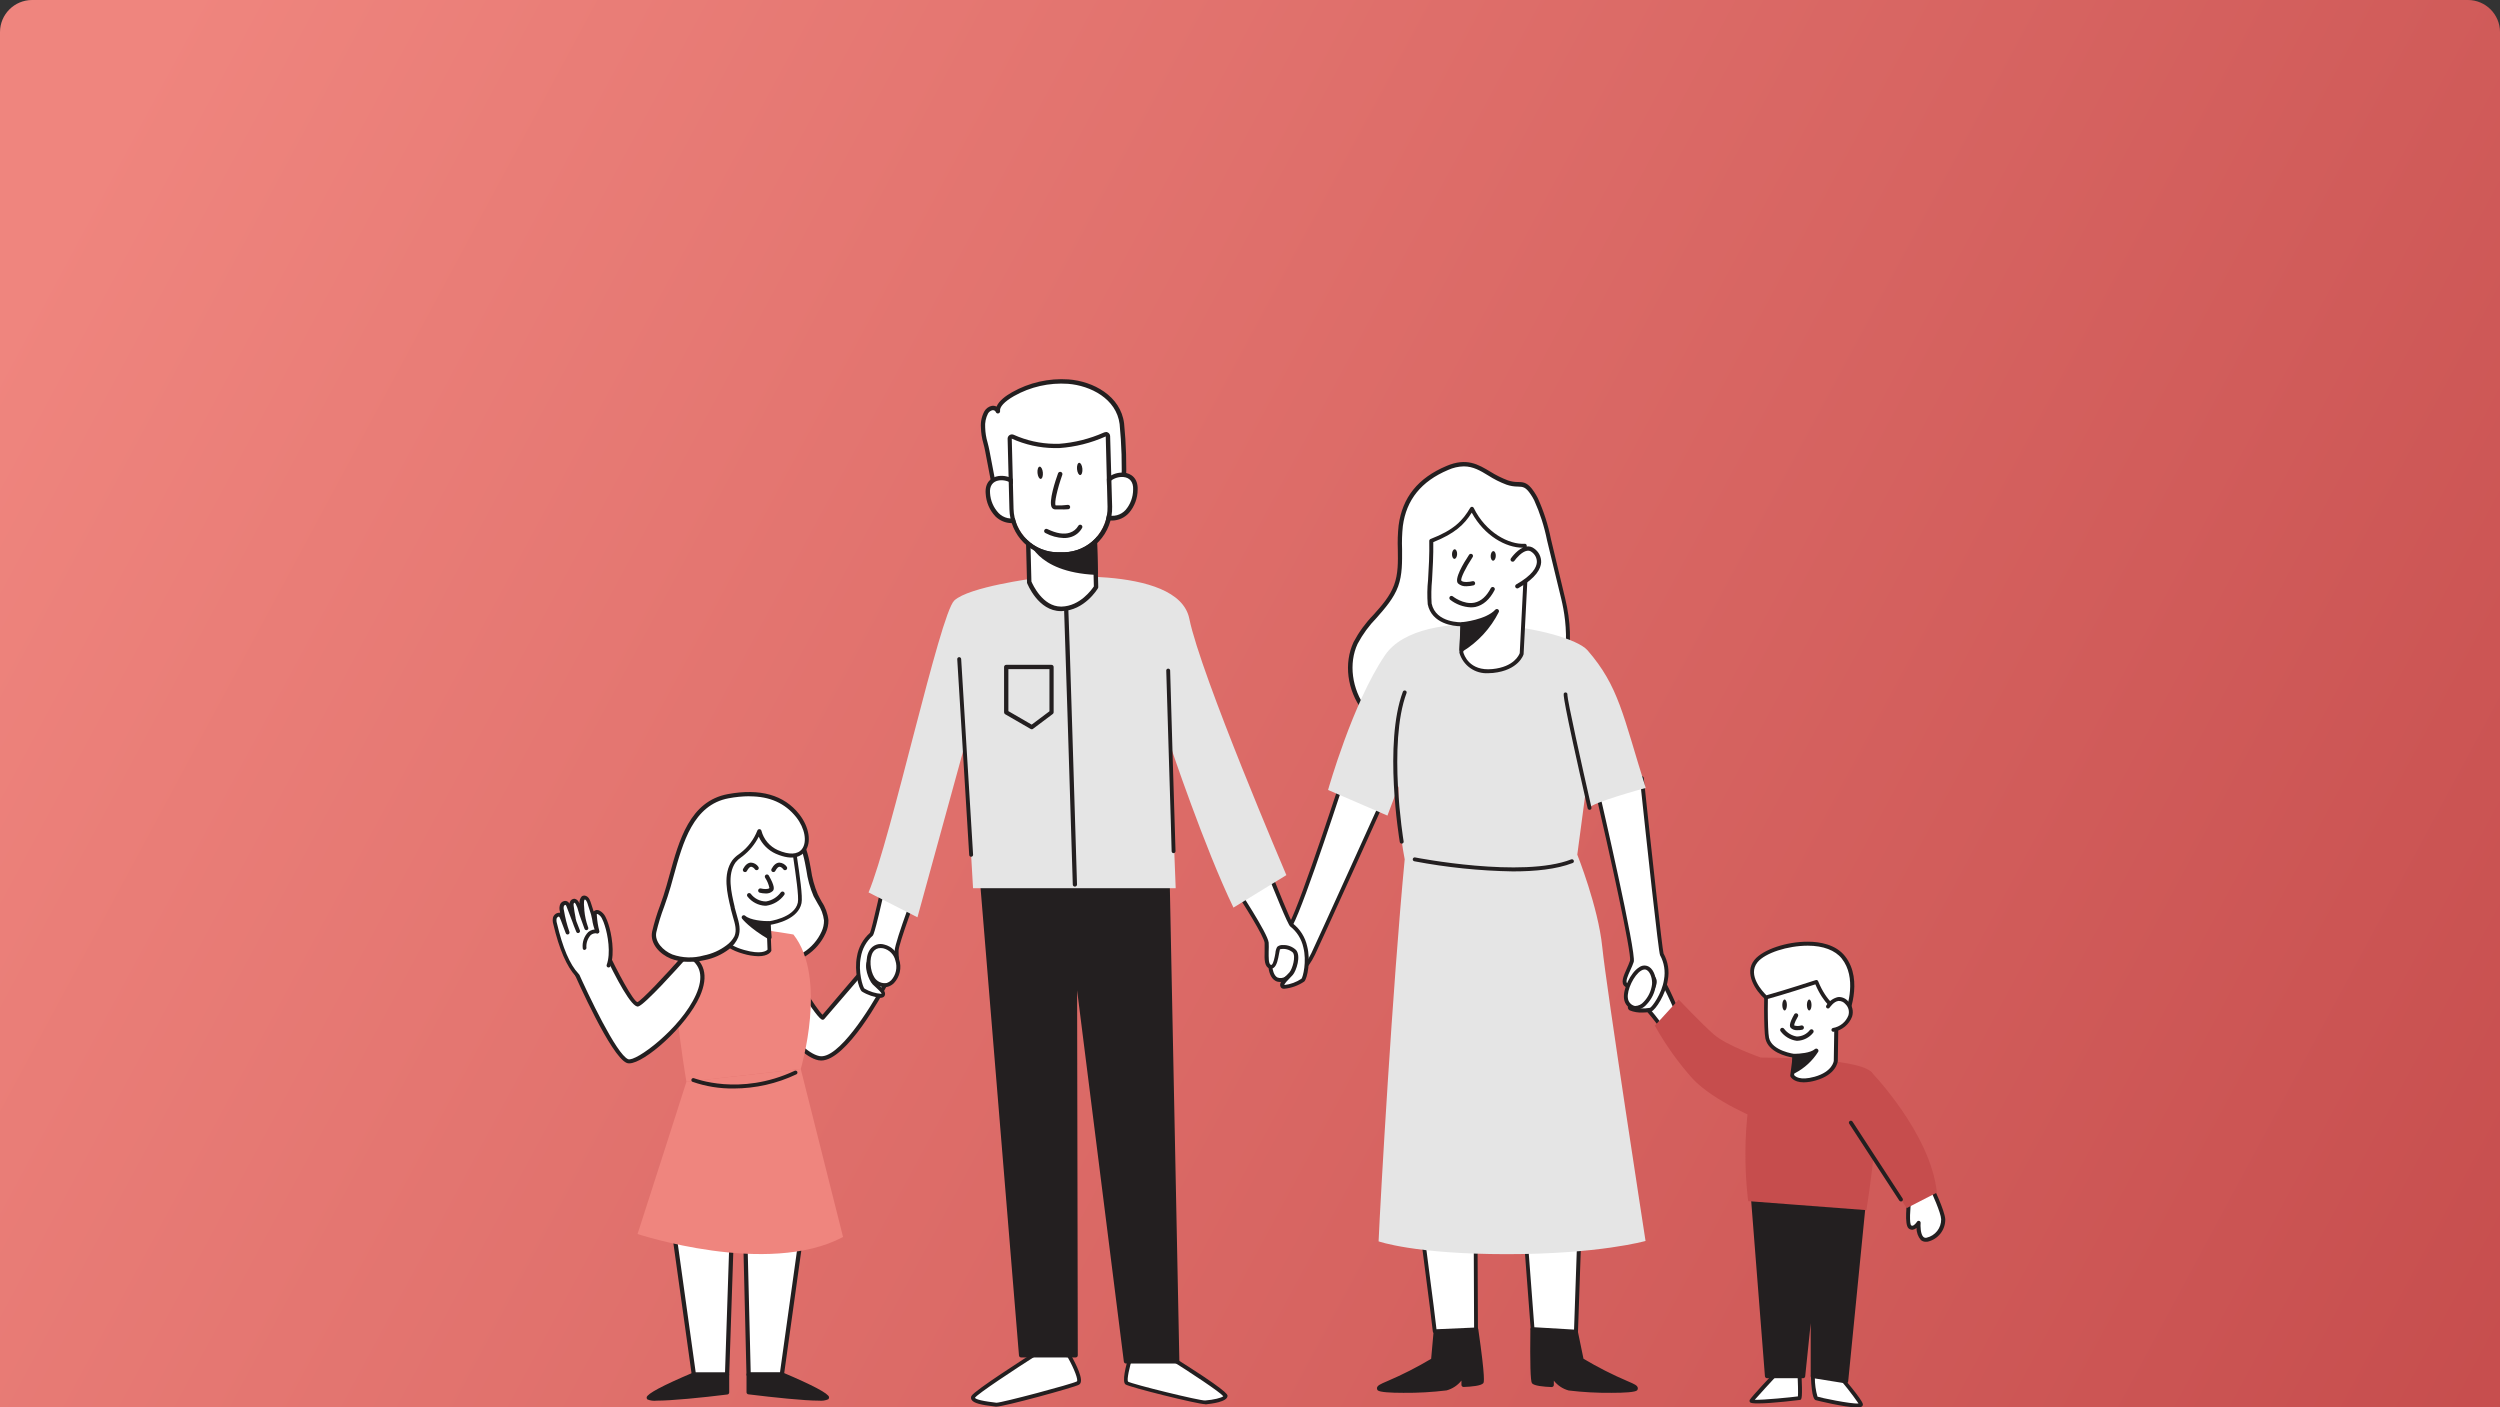 <?xml version="1.0" encoding="UTF-8"?> <svg xmlns="http://www.w3.org/2000/svg" width="389" height="219" viewBox="0 0 389 219" fill="none"><rect x="0" y="0" width="389" height="219" fill="#333333" stroke="none"/><path d="M0 5C0 2.239 2.239 0 5 0H384C386.761 0 389 2.239 389 5V219H0V5Z" fill="url(#paint0_linear)"></path><path d="M297.172 185.966C297.172 185.966 296.547 190.334 297.172 190.899C297.797 191.465 298.542 190.274 298.542 190.274C298.542 190.274 298.296 193.207 299.872 192.894C300.587 192.725 301.224 192.318 301.677 191.739C302.13 191.16 302.373 190.444 302.365 189.709C302.306 188.379 300.43 184.529 300.43 184.529" fill="white"></path><path d="M299.633 193.22C299.356 193.224 299.088 193.124 298.881 192.941C298.439 192.419 298.203 191.755 298.216 191.072C298.048 191.213 297.847 191.307 297.631 191.345C297.511 191.358 297.389 191.346 297.275 191.308C297.16 191.27 297.055 191.208 296.966 191.125C296.301 190.52 296.674 187.282 296.873 185.919C296.885 185.84 296.927 185.768 296.991 185.72C297.055 185.672 297.136 185.651 297.215 185.663C297.295 185.674 297.366 185.717 297.414 185.781C297.462 185.845 297.483 185.926 297.471 186.005C297.152 188.273 297.106 190.414 297.378 190.66C297.403 190.686 297.433 190.705 297.467 190.717C297.5 190.728 297.536 190.732 297.571 190.726C297.837 190.693 298.17 190.287 298.289 190.095C298.327 190.039 298.382 189.997 298.445 189.975C298.509 189.953 298.578 189.953 298.642 189.975C298.707 189.996 298.762 190.038 298.8 190.095C298.837 190.152 298.854 190.22 298.848 190.287C298.808 190.72 298.815 192.05 299.287 192.475C299.356 192.534 299.44 192.575 299.529 192.594C299.619 192.612 299.711 192.608 299.799 192.581C300.443 192.43 301.017 192.064 301.426 191.543C301.834 191.022 302.053 190.378 302.046 189.716C302 188.692 300.657 185.726 300.145 184.649C300.11 184.577 300.106 184.494 300.133 184.418C300.159 184.343 300.215 184.281 300.287 184.247C300.36 184.212 300.443 184.208 300.518 184.235C300.594 184.262 300.655 184.317 300.69 184.39C300.77 184.549 302.591 188.326 302.685 189.709C302.698 190.519 302.433 191.309 301.933 191.946C301.433 192.583 300.728 193.028 299.938 193.207C299.837 193.223 299.735 193.227 299.633 193.22Z" fill="#231F20"></path><path d="M260.821 156.975C260.821 156.975 257.968 150.372 256.931 150.119C255.893 149.867 254.271 154.687 254.271 154.687C255.676 156.129 256.993 157.655 258.214 159.255C258.387 159.497 258.546 159.748 258.693 160.007C259.637 161.815 260.821 156.975 260.821 156.975Z" fill="white"></path><path d="M259.118 160.718C258.905 160.718 258.626 160.612 258.374 160.16C258.236 159.911 258.082 159.671 257.915 159.441C256.702 157.854 255.397 156.34 254.005 154.907C253.963 154.869 253.934 154.82 253.921 154.765C253.908 154.71 253.912 154.653 253.932 154.601C254.45 153.065 255.807 149.534 256.971 149.827C258.134 150.119 260.388 155.279 261.067 156.862C261.086 156.922 261.086 156.987 261.067 157.048C260.814 158.112 260.122 160.585 259.185 160.711L259.118 160.718ZM254.57 154.621C255.942 156.028 257.223 157.521 258.407 159.089C258.588 159.339 258.754 159.598 258.905 159.867C259.025 160.08 259.105 160.113 259.118 160.113C259.451 160.067 260.076 158.63 260.448 157.008C259.118 153.929 257.35 150.558 256.804 150.418C256.465 150.325 255.435 152.134 254.57 154.621Z" fill="#231F20"></path><path d="M282.098 214.092C282.098 214.092 282.218 217.417 282.657 217.583C283.096 217.749 289.712 219.206 289.586 218.521C289.459 217.836 285.842 213.654 285.842 213.654L282.098 214.092Z" fill="white"></path><path d="M288.94 218.993C287.032 218.993 282.557 217.882 282.511 217.863C282.358 217.796 281.899 217.603 281.772 214.099C281.769 214.023 281.794 213.948 281.843 213.89C281.893 213.832 281.963 213.795 282.038 213.786L285.782 213.354C285.831 213.348 285.881 213.354 285.927 213.371C285.974 213.389 286.015 213.417 286.048 213.454C286.906 214.451 289.725 217.756 289.858 218.468C289.872 218.539 289.865 218.613 289.84 218.681C289.814 218.749 289.77 218.809 289.712 218.853C289.473 218.971 289.206 219.019 288.94 218.993ZM282.391 214.338C282.383 215.346 282.522 216.35 282.803 217.317C283.202 217.477 288.076 218.494 289.186 218.381C288.115 216.834 286.949 215.355 285.696 213.953L282.391 214.338Z" fill="#231F20"></path><path d="M280.01 213.494C280.01 213.494 280.197 217.483 280.01 217.55C279.824 217.616 272.291 218.421 272.53 217.989C272.769 217.557 276.579 213.494 276.579 213.494" fill="white"></path><path d="M273.554 218.374C272.889 218.374 272.41 218.328 272.304 218.195C272.264 218.141 272.239 218.077 272.232 218.011C272.225 217.944 272.236 217.877 272.264 217.816C272.51 217.363 275.715 213.939 276.36 213.261C276.388 213.233 276.421 213.21 276.457 213.195C276.494 213.18 276.533 213.172 276.573 213.172C276.612 213.172 276.652 213.18 276.688 213.195C276.725 213.21 276.758 213.233 276.786 213.261C276.843 213.318 276.875 213.396 276.875 213.477C276.875 213.558 276.843 213.636 276.786 213.693C275.569 215.023 273.714 217.018 273.035 217.809C274.365 217.849 278.747 217.423 279.758 217.277C279.804 216.752 279.758 215.036 279.691 213.5C279.689 213.42 279.719 213.341 279.773 213.282C279.828 213.222 279.903 213.186 279.984 213.181C280.024 213.179 280.064 213.185 280.102 213.199C280.14 213.213 280.174 213.234 280.204 213.261C280.234 213.288 280.258 213.321 280.275 213.358C280.292 213.394 280.301 213.433 280.303 213.474C280.496 217.696 280.343 217.749 280.09 217.829C280.057 217.829 275.762 218.374 273.554 218.374Z" fill="#231F20"></path><path d="M272.663 184.888L274.957 214.092H280.562L282.072 199.49V214.092L287.252 214.923L289.911 188.06L272.663 184.888Z" fill="#231F20"></path><path d="M287.251 215.256H287.198L282.018 214.424C281.942 214.412 281.872 214.372 281.822 214.312C281.772 214.252 281.745 214.177 281.746 214.099V205.88L280.888 214.158C280.878 214.24 280.839 214.314 280.778 214.368C280.716 214.422 280.637 214.452 280.556 214.451H274.957C274.874 214.451 274.794 214.421 274.733 214.366C274.671 214.31 274.633 214.234 274.624 214.152L272.33 184.901C272.327 184.851 272.335 184.8 272.353 184.753C272.372 184.706 272.4 184.664 272.437 184.629C272.474 184.595 272.519 184.571 272.567 184.557C272.616 184.543 272.667 184.54 272.716 184.549L289.971 187.721C290.052 187.735 290.124 187.78 290.173 187.845C290.222 187.91 290.245 187.992 290.237 188.073L287.577 214.943C287.574 214.988 287.56 215.031 287.539 215.07C287.517 215.109 287.487 215.143 287.451 215.169C287.396 215.219 287.326 215.25 287.251 215.256ZM282.404 213.806L286.952 214.537L289.552 188.326L273.022 185.294L275.263 213.759H280.263L281.746 199.45C281.748 199.408 281.759 199.367 281.778 199.329C281.797 199.291 281.824 199.257 281.856 199.23C281.888 199.202 281.926 199.182 281.966 199.169C282.007 199.157 282.05 199.153 282.092 199.158C282.176 199.163 282.256 199.2 282.314 199.262C282.372 199.324 282.404 199.405 282.404 199.49V213.806Z" fill="#231F20"></path><path d="M273.986 164.555C273.986 164.555 268.627 162.693 266.639 160.931C264.651 159.169 261.206 155.532 261.206 155.532L257.496 159.594C259.142 162.548 261.109 165.31 263.361 167.833C266.725 171.45 273.933 174.289 273.933 174.289L273.986 164.555Z" fill="#C64D4D"></path><path d="M125.274 187.921L121.657 213.886H116.484L115.812 186.391L125.274 187.921Z" fill="white"></path><path d="M121.657 214.218H116.484C116.397 214.217 116.315 214.182 116.253 214.122C116.191 214.061 116.155 213.979 116.152 213.893L115.487 186.404C115.484 186.355 115.493 186.307 115.513 186.262C115.532 186.217 115.562 186.177 115.6 186.145C115.636 186.112 115.68 186.088 115.727 186.075C115.774 186.061 115.824 186.058 115.872 186.065L125.334 187.595C125.377 187.601 125.417 187.616 125.454 187.638C125.491 187.66 125.522 187.69 125.548 187.724C125.573 187.759 125.591 187.798 125.602 187.84C125.612 187.881 125.613 187.925 125.607 187.967L121.99 213.899C121.986 213.985 121.95 214.066 121.888 214.126C121.826 214.185 121.743 214.219 121.657 214.218ZM116.81 213.554H121.365L124.902 188.226L116.152 186.81L116.81 213.554Z" fill="#231F20"></path><path d="M116.484 213.886V216.632C116.484 216.632 128.772 218.148 128.672 217.483C128.572 216.818 121.657 213.899 121.657 213.899L116.484 213.886Z" fill="#231F20"></path><path d="M127.442 217.942C125.115 217.942 120.46 217.45 116.444 216.958C116.365 216.948 116.292 216.91 116.239 216.85C116.186 216.79 116.157 216.712 116.158 216.632V213.886C116.157 213.843 116.165 213.8 116.181 213.759C116.197 213.719 116.221 213.682 116.251 213.651C116.281 213.621 116.318 213.596 116.358 213.579C116.398 213.562 116.44 213.554 116.484 213.554H121.657C121.699 213.544 121.742 213.544 121.783 213.554C126.491 215.548 128.925 216.838 129.004 217.397C129.011 217.516 128.97 217.633 128.891 217.723C128.435 217.92 127.936 217.996 127.442 217.942ZM116.803 216.333C121.424 216.892 126.464 217.37 128.02 217.304C125.936 216.142 123.782 215.109 121.571 214.212H116.816L116.803 216.333Z" fill="#231F20"></path><path d="M104.342 187.921L107.966 213.886H113.133L114.05 186.391L104.342 187.921Z" fill="white"></path><path d="M113.133 214.218H107.966C107.885 214.218 107.807 214.188 107.746 214.134C107.685 214.08 107.645 214.006 107.634 213.926L104.016 187.994C104.005 187.907 104.028 187.82 104.08 187.75C104.132 187.681 104.21 187.634 104.296 187.621L113.997 186.092C114.046 186.084 114.095 186.087 114.142 186.101C114.189 186.115 114.233 186.139 114.27 186.172C114.306 186.204 114.334 186.245 114.354 186.289C114.373 186.334 114.383 186.382 114.383 186.431L113.465 213.893C113.462 213.979 113.425 214.061 113.364 214.122C113.302 214.182 113.219 214.217 113.133 214.218ZM108.252 213.554H112.813L113.704 186.783L104.721 188.226L108.252 213.554Z" fill="#231F20"></path><path d="M128.572 143.197C128.583 143.851 128.444 144.499 128.167 145.092C127.525 146.485 126.492 147.662 125.193 148.478C123.894 149.294 122.386 149.714 120.853 149.687C118.552 149.62 116.564 147.579 115.247 145.837C112.228 141.847 111.75 135.63 115.028 131.627C116.211 130.178 117.215 128.642 119.197 128.303C119.92 128.172 120.663 128.205 121.371 128.398C122.08 128.591 122.736 128.94 123.293 129.42C124.623 130.597 125.234 132.405 125.594 134.154C125.953 135.903 126.145 137.725 126.923 139.334C127.661 140.79 128.499 141.834 128.572 143.197Z" fill="white"></path><path d="M121.098 150.026H120.879C118.944 149.966 116.969 148.63 115.014 146.037C111.69 141.628 111.59 135.338 114.802 131.408C114.941 131.242 115.074 131.076 115.207 130.903C116.231 129.62 117.295 128.283 119.164 127.937C119.936 127.794 120.732 127.827 121.49 128.033C122.249 128.239 122.951 128.613 123.545 129.127C125.055 130.457 125.627 132.452 125.952 134.048C126.032 134.447 126.105 134.846 126.179 135.245C126.36 136.588 126.72 137.9 127.249 139.148C127.449 139.567 127.661 139.946 127.861 140.312C128.435 141.169 128.793 142.152 128.905 143.177C128.919 143.883 128.768 144.582 128.466 145.219C127.82 146.636 126.785 147.841 125.48 148.692C124.176 149.544 122.656 150.006 121.098 150.026ZM120.088 128.522C119.82 128.523 119.553 128.548 119.29 128.596C117.661 128.901 116.723 130.078 115.726 131.328L115.32 131.834C112.341 135.478 112.441 141.542 115.546 145.638C117.375 148.051 119.17 149.302 120.866 149.355C122.33 149.384 123.77 148.983 125.009 148.202C126.247 147.421 127.23 146.293 127.834 144.96C128.093 144.413 128.223 143.815 128.213 143.211C128.1 142.29 127.772 141.408 127.256 140.637C127.043 140.265 126.83 139.873 126.591 139.447C126.035 138.145 125.657 136.774 125.467 135.371C125.394 134.979 125.321 134.58 125.241 134.188C124.935 132.692 124.41 130.823 123.047 129.639C122.221 128.933 121.174 128.538 120.088 128.522Z" fill="#231F20"></path><path d="M121.531 148.484C121.531 148.484 126.744 157.593 127.987 158.345L134.763 150.485L137.695 153.291C137.695 153.291 131.246 165.459 127.396 164.648C123.546 163.837 118.286 154.674 118.286 154.674" fill="white"></path><path d="M127.768 165.02C127.62 165.018 127.473 165.002 127.329 164.974C123.379 164.142 118.213 155.206 118.02 154.827C117.986 154.752 117.981 154.667 118.006 154.588C118.031 154.51 118.085 154.444 118.156 154.402C118.227 154.361 118.311 154.348 118.391 154.364C118.472 154.381 118.543 154.428 118.592 154.494C118.645 154.587 123.825 163.551 127.482 164.322C130.388 164.94 135.461 156.815 137.303 153.357L134.803 150.963L128.26 158.564C128.209 158.622 128.139 158.66 128.062 158.672C127.986 158.685 127.908 158.67 127.841 158.63C126.551 157.859 121.797 149.587 121.265 148.656C121.222 148.579 121.211 148.487 121.235 148.402C121.26 148.316 121.317 148.244 121.394 148.201C121.472 148.157 121.564 148.147 121.649 148.171C121.734 148.196 121.807 148.253 121.85 148.33C123.785 151.715 126.87 156.795 127.981 157.899L134.484 150.265C134.543 150.198 134.627 150.158 134.716 150.152C134.762 150.147 134.808 150.153 134.85 150.17C134.893 150.186 134.931 150.212 134.962 150.245L137.895 153.051C137.947 153.101 137.981 153.166 137.993 153.236C138.005 153.307 137.994 153.38 137.961 153.444C137.336 154.667 131.737 165.02 127.768 165.02Z" fill="#231F20"></path><path d="M255.428 121.068C255.428 121.068 258.307 148.098 258.533 148.463C259.211 149.676 259.446 151.086 259.198 152.453C258.866 154.68 257.33 156.875 256.838 157.107C256.346 157.34 253.633 157.314 253.599 156.755C253.566 156.196 254.843 155.857 255.594 155.492C256.346 155.126 257.742 153.424 257.429 152.473C257.117 151.522 255.687 150.884 255.342 151.063C254.996 151.243 253.845 153.803 253.054 153.271C252.263 152.739 253.493 150.95 253.939 149.58C254.384 148.211 248.353 122.398 248.353 122.398" fill="white"></path><path d="M255.574 157.547C254.893 157.586 254.211 157.472 253.579 157.214C253.5 157.171 253.432 157.109 253.383 157.034C253.333 156.958 253.302 156.872 253.294 156.782C253.254 156.117 254.065 155.811 254.849 155.492C255.062 155.405 255.268 155.319 255.448 155.233C256.113 154.907 257.376 153.324 257.124 152.573C256.965 152.248 256.731 151.966 256.44 151.751C256.15 151.536 255.812 151.393 255.455 151.336C255.415 151.383 255.215 151.682 255.062 151.921C254.603 152.626 254.032 153.51 253.42 153.63C253.229 153.669 253.031 153.631 252.868 153.524C252.097 152.998 252.622 151.835 253.127 150.718C253.314 150.299 253.506 149.867 253.633 149.481C253.912 148.424 250.461 132.751 248.067 122.471C248.051 122.393 248.065 122.312 248.107 122.244C248.149 122.175 248.216 122.126 248.293 122.106C248.373 122.09 248.455 122.105 248.523 122.148C248.591 122.192 248.64 122.26 248.659 122.338C249.277 124.998 254.643 148.271 254.211 149.674C254.059 150.114 253.881 150.544 253.679 150.964C253.314 151.775 252.861 152.779 253.214 153.018C253.227 153.025 253.242 153.028 253.257 153.028C253.272 153.028 253.287 153.025 253.3 153.018C253.659 152.945 254.218 152.081 254.55 151.569C254.883 151.057 255.016 150.864 255.215 150.771C255.523 150.677 255.855 150.708 256.139 150.857C256.492 150.988 256.815 151.188 257.088 151.446C257.361 151.705 257.579 152.015 257.729 152.36C258.121 153.53 256.518 155.359 255.734 155.745C255.548 155.838 255.328 155.931 255.102 156.024C254.736 156.177 254.005 156.476 253.925 156.689C254.843 156.945 255.807 156.988 256.745 156.815C257.057 156.682 258.586 154.654 258.919 152.427C259.16 151.128 258.944 149.787 258.307 148.63C258.074 148.257 256.239 131.222 255.162 121.102C255.155 121.022 255.179 120.942 255.23 120.879C255.281 120.817 255.355 120.778 255.435 120.769C255.514 120.763 255.593 120.789 255.655 120.839C255.717 120.89 255.757 120.962 255.767 121.042C256.897 131.681 258.646 147.686 258.846 148.357C259.548 149.622 259.783 151.093 259.511 152.513C259.178 154.747 257.622 157.114 256.964 157.38C256.511 157.503 256.043 157.559 255.574 157.547Z" fill="#231F20"></path><path d="M209.335 120.091C209.335 120.091 202.825 140.238 200.864 143.869C198.902 147.499 197.539 149.295 197.659 150.418C197.778 151.542 198.324 153.144 200.152 152.22C201.981 151.296 202.952 151.229 204.335 148.423C204.92 147.233 215.605 123.728 215.605 123.728" fill="white"></path><path d="M199.175 152.799C198.929 152.802 198.686 152.743 198.47 152.626C197.665 152.194 197.426 151.076 197.36 150.451C197.26 149.567 197.925 148.417 199.022 146.515C199.487 145.717 200.013 144.806 200.598 143.722C202.519 140.158 208.983 120.197 209.042 119.998C209.068 119.921 209.123 119.857 209.195 119.82C209.267 119.783 209.35 119.775 209.428 119.798C209.505 119.824 209.568 119.879 209.604 119.951C209.64 120.023 209.646 120.107 209.621 120.184C209.355 121.008 203.085 140.398 201.136 144.008C200.545 145.105 200.013 146.003 199.547 146.821C198.543 148.556 197.885 149.7 197.958 150.385C198.005 150.797 198.177 151.781 198.763 152.094C198.968 152.176 199.19 152.205 199.409 152.18C199.629 152.154 199.838 152.074 200.019 151.948C200.305 151.801 200.571 151.675 200.824 151.555C202.154 150.937 202.945 150.558 204.062 148.29C204.641 147.12 215.186 123.821 215.293 123.582C215.332 123.518 215.393 123.471 215.464 123.45C215.536 123.428 215.612 123.433 215.68 123.464C215.748 123.495 215.802 123.55 215.832 123.618C215.863 123.686 215.867 123.763 215.845 123.834C215.412 124.792 205.206 147.379 204.607 148.556C203.397 151.017 202.426 151.475 201.083 152.107C200.837 152.22 200.578 152.346 200.292 152.493C199.949 152.681 199.566 152.786 199.175 152.799Z" fill="#231F20"></path><path d="M196.987 134.693C196.987 134.693 200.531 143.616 200.877 143.869C201.98 144.721 202.746 145.936 203.038 147.3C203.603 149.481 203.038 152.1 202.666 152.479C202.293 152.858 199.793 153.916 199.547 153.417C199.301 152.918 200.338 152.087 200.877 151.482C201.416 150.877 202.054 148.736 201.389 147.985C200.724 147.233 199.168 147.193 198.922 147.492C198.676 147.792 198.609 150.604 197.672 150.418C196.734 150.232 197.173 148.111 197.047 146.675C196.921 145.238 191.807 137.565 191.807 137.565" fill="white"></path><path d="M199.86 153.849H199.687C199.598 153.841 199.512 153.81 199.438 153.76C199.363 153.71 199.303 153.643 199.261 153.563C198.975 152.992 199.587 152.373 200.185 151.768C200.345 151.602 200.505 151.442 200.638 151.296C201.116 150.738 201.668 148.789 201.15 148.197C200.88 147.963 200.558 147.797 200.211 147.713C199.864 147.628 199.502 147.628 199.155 147.712C199.155 147.765 199.075 148.118 199.022 148.377C198.875 149.208 198.689 150.239 198.177 150.591C198.098 150.647 198.008 150.686 197.913 150.705C197.818 150.725 197.72 150.724 197.625 150.704C196.714 150.518 196.741 149.248 196.774 148.045C196.774 147.586 196.774 147.114 196.774 146.715C196.688 145.717 193.623 140.803 191.581 137.745C191.546 137.678 191.536 137.6 191.554 137.527C191.573 137.453 191.618 137.389 191.681 137.347C191.744 137.305 191.82 137.287 191.895 137.298C191.97 137.309 192.038 137.347 192.087 137.406C192.612 138.197 197.246 145.192 197.406 146.662C197.429 147.127 197.429 147.593 197.406 148.058C197.406 148.949 197.359 150.053 197.772 150.132C197.786 150.14 197.802 150.144 197.818 150.144C197.834 150.144 197.85 150.14 197.865 150.132C198.164 149.926 198.344 148.922 198.45 148.317C198.468 147.972 198.564 147.636 198.729 147.333C198.973 147.126 199.288 147.023 199.607 147.047C199.984 147.031 200.36 147.091 200.713 147.223C201.066 147.356 201.389 147.558 201.662 147.818C202.473 148.743 201.715 151.057 201.15 151.708C201.01 151.868 200.844 152.041 200.671 152.214C200.392 152.493 199.84 153.058 199.846 153.271C200.798 153.161 201.71 152.826 202.506 152.293C202.739 152.054 203.357 149.587 202.799 147.406C202.517 146.116 201.795 144.964 200.757 144.148C200.405 143.895 198.39 138.948 196.768 134.839C196.748 134.801 196.736 134.76 196.734 134.717C196.731 134.674 196.737 134.632 196.752 134.591C196.767 134.551 196.79 134.515 196.82 134.484C196.85 134.454 196.886 134.43 196.925 134.414C196.965 134.398 197.008 134.391 197.05 134.392C197.093 134.394 197.135 134.404 197.173 134.423C197.212 134.442 197.246 134.468 197.273 134.501C197.301 134.534 197.321 134.572 197.333 134.613C198.663 137.938 200.837 143.29 201.156 143.683C202.3 144.572 203.093 145.836 203.397 147.253C203.962 149.441 203.444 152.227 202.945 152.726C202.026 153.35 200.965 153.736 199.86 153.849Z" fill="#231F20"></path><path d="M138.473 133.037C138.473 133.037 135.913 145.112 135.574 145.378C134.514 146.292 133.809 147.549 133.579 148.929C133.14 151.143 133.852 153.723 134.244 154.076C134.636 154.428 137.19 155.346 137.409 154.834C137.629 154.322 136.538 153.57 135.966 152.978C135.394 152.387 134.636 150.319 135.255 149.521C135.873 148.723 137.429 148.603 137.695 148.889C137.961 149.175 138.187 151.981 139.111 151.735C140.036 151.489 139.477 149.401 139.517 147.965C139.557 146.529 143.433 136.488 143.433 136.488" fill="white"></path><path d="M137.083 155.266C136.027 155.173 135.006 154.834 134.105 154.275C133.579 153.809 132.908 151.057 133.34 148.842C133.571 147.412 134.29 146.106 135.375 145.145C135.694 144.48 137.27 137.339 138.201 132.944C138.208 132.905 138.224 132.868 138.246 132.835C138.269 132.802 138.298 132.774 138.331 132.752C138.365 132.73 138.402 132.716 138.441 132.709C138.48 132.702 138.521 132.702 138.56 132.711C138.639 132.727 138.709 132.774 138.753 132.841C138.798 132.909 138.815 132.991 138.799 133.07C136.212 145.252 135.893 145.504 135.793 145.591C134.8 146.463 134.144 147.656 133.938 148.962C133.499 151.17 134.257 153.617 134.51 153.823C135.321 154.3 136.231 154.582 137.17 154.647C137.17 154.434 136.578 153.903 136.286 153.637C136.106 153.477 135.926 153.317 135.78 153.164C135.182 152.539 134.291 150.272 135.049 149.308C135.306 149.035 135.615 148.817 135.957 148.665C136.3 148.513 136.669 148.431 137.044 148.423C137.362 148.38 137.684 148.463 137.941 148.656C138.116 148.951 138.227 149.28 138.267 149.62C138.413 150.219 138.646 151.216 138.932 151.402C138.947 151.409 138.962 151.412 138.978 151.412C138.995 151.412 139.01 151.409 139.025 151.402C139.431 151.296 139.344 150.199 139.271 149.308C139.271 148.836 139.198 148.35 139.211 147.918C139.251 146.442 142.981 136.747 143.141 136.335C143.171 136.261 143.228 136.201 143.302 136.168C143.375 136.136 143.458 136.134 143.533 136.162C143.571 136.176 143.605 136.197 143.634 136.225C143.663 136.252 143.686 136.285 143.702 136.322C143.719 136.358 143.727 136.398 143.728 136.438C143.728 136.478 143.721 136.517 143.706 136.554C142.636 139.334 139.85 146.794 139.816 147.931C139.814 148.375 139.834 148.819 139.876 149.261C139.976 150.491 140.082 151.755 139.211 151.994C139.117 152.018 139.019 152.023 138.923 152.008C138.827 151.993 138.735 151.959 138.653 151.908C138.121 151.589 137.881 150.578 137.689 149.747C137.64 149.507 137.573 149.272 137.489 149.042C137.131 148.985 136.764 149.012 136.418 149.12C136.072 149.229 135.756 149.416 135.494 149.667C135.009 150.285 135.68 152.2 136.159 152.726C136.299 152.872 136.465 153.018 136.638 153.178C137.263 153.743 137.915 154.328 137.662 154.913C137.624 154.995 137.567 155.067 137.495 155.121C137.423 155.176 137.339 155.212 137.25 155.226C137.195 155.242 137.14 155.255 137.083 155.266Z" fill="#231F20"></path><path d="M176.002 210.888C176.002 210.888 174.759 214.737 175.337 215.176C175.916 215.615 186.761 218.255 187.572 218.195C188.383 218.135 190.69 217.816 190.69 217.191C190.69 216.566 181.634 210.888 181.634 210.888" fill="white"></path><path d="M187.532 218.494C186.348 218.494 175.696 215.835 175.131 215.416C174.566 214.997 175.131 212.643 175.716 210.794C175.728 210.757 175.747 210.722 175.773 210.692C175.799 210.662 175.83 210.637 175.865 210.619C175.9 210.601 175.939 210.59 175.978 210.587C176.018 210.584 176.057 210.589 176.095 210.602C176.133 210.614 176.169 210.633 176.2 210.659C176.231 210.685 176.256 210.717 176.275 210.753C176.294 210.789 176.305 210.828 176.308 210.868C176.311 210.908 176.307 210.949 176.294 210.987C175.689 212.849 175.33 214.664 175.516 214.977C176.142 215.376 186.741 217.982 187.525 217.916C188.802 217.816 190.118 217.504 190.344 217.251C189.806 216.586 185.437 213.68 181.454 211.18C181.42 211.159 181.391 211.131 181.368 211.099C181.344 211.066 181.328 211.029 181.319 210.99C181.311 210.951 181.31 210.911 181.317 210.872C181.324 210.832 181.339 210.795 181.361 210.761C181.382 210.727 181.409 210.698 181.441 210.675C181.473 210.652 181.509 210.635 181.547 210.627C181.586 210.618 181.626 210.617 181.665 210.624C181.704 210.631 181.741 210.646 181.773 210.668C191.003 216.4 191.003 216.998 191.003 217.191C191.003 218.155 188.396 218.435 187.598 218.521L187.532 218.494Z" fill="#231F20"></path><path d="M166.327 210.887C166.327 210.887 168.575 214.737 167.73 215.202C166.886 215.668 155.655 218.66 154.997 218.567C154.338 218.474 151.007 218.195 151.439 217.35C151.872 216.506 161.46 210.428 161.46 210.428L166.327 210.887Z" fill="white"></path><path d="M155.017 218.873H154.957L154.631 218.833C152.756 218.613 151.446 218.347 151.16 217.776C151.113 217.689 151.088 217.592 151.088 217.493C151.088 217.394 151.113 217.297 151.16 217.21C151.645 216.339 159.678 211.226 161.28 210.182C161.338 210.147 161.406 210.131 161.473 210.136L166.34 210.594C166.388 210.598 166.434 210.614 166.474 210.639C166.515 210.665 166.549 210.699 166.573 210.741C166.892 211.286 168.455 214.065 168.169 215.063C168.151 215.15 168.115 215.232 168.062 215.303C168.009 215.374 167.941 215.433 167.863 215.475C167.138 215.881 156.247 218.873 155.017 218.873ZM161.533 210.741C157.882 213.068 152.058 216.911 151.705 217.496C151.752 217.609 152.144 217.922 154.704 218.221L155.043 218.268C155.881 218.268 166.786 215.375 167.57 214.943C167.79 214.73 167.205 213.061 166.128 211.179L161.533 210.741Z" fill="#231F20"></path><path d="M152.609 134.526L158.886 210.887H167.371L167.251 148.736L175.197 211.805H183.183L181.614 134.008L152.609 134.526Z" fill="#231F20"></path><path d="M183.183 212.164H175.204C175.123 212.163 175.044 212.133 174.983 212.079C174.922 212.026 174.883 211.952 174.871 211.871L167.597 154.096L167.704 210.887C167.704 210.932 167.696 210.976 167.678 211.017C167.661 211.059 167.636 211.096 167.604 211.127C167.541 211.187 167.458 211.22 167.371 211.22H158.887C158.803 211.22 158.722 211.189 158.66 211.132C158.599 211.075 158.561 210.997 158.554 210.914L152.277 134.553C152.273 134.508 152.278 134.463 152.293 134.421C152.308 134.378 152.332 134.339 152.364 134.307C152.393 134.273 152.43 134.245 152.471 134.225C152.512 134.206 152.557 134.195 152.603 134.194L181.607 133.675C181.651 133.675 181.694 133.682 181.735 133.698C181.776 133.714 181.813 133.738 181.844 133.768C181.876 133.798 181.901 133.835 181.919 133.875C181.936 133.915 181.945 133.958 181.946 134.001L183.509 211.798C183.512 211.843 183.505 211.887 183.489 211.928C183.473 211.97 183.448 212.007 183.416 212.038C183.388 212.073 183.352 212.103 183.312 212.124C183.272 212.146 183.228 212.16 183.183 212.164ZM175.49 211.499H182.844L181.288 134.367L152.969 134.879L159.192 210.588H167.065L166.952 148.749C166.95 148.665 166.981 148.584 167.038 148.522C167.095 148.46 167.174 148.422 167.258 148.417C167.342 148.409 167.426 148.435 167.492 148.489C167.558 148.542 167.6 148.619 167.61 148.703L175.49 211.499Z" fill="#231F20"></path><path d="M160.948 89.989C160.948 89.989 150.734 91.319 148.487 93.44C146.239 95.561 138.633 130.63 135.148 138.861L142.755 142.731L150.116 115.955L151.406 138.203H182.937L182.079 115.955C182.079 115.955 187.439 131.96 191.927 141.222L200.159 136.169C200.159 136.169 186.807 104.95 185.058 96.273C183.309 87.595 160.948 89.989 160.948 89.989Z" fill="#E5E5E5"></path><path d="M123.459 145.411C123.459 145.411 108.93 142.752 106.064 145.238C103.199 147.725 106.809 168.325 106.809 168.325L124.596 166.33C124.596 166.33 128.812 152.207 123.459 145.411Z" fill="#EF857E"></path><path d="M106.849 148.483C106.849 148.483 100.233 156.004 99.202 156.25C98.171 156.496 93.983 147.526 93.983 147.526L89.434 150.851C89.434 150.851 95.233 164.083 97.606 165.08C99.98 166.077 115.121 152.393 106.849 148.483Z" fill="white"></path><path d="M97.912 165.459C97.773 165.464 97.635 165.439 97.507 165.386C95.053 164.369 89.734 152.32 89.135 150.99C89.104 150.921 89.097 150.843 89.117 150.769C89.136 150.695 89.18 150.63 89.242 150.585L93.79 147.26C93.873 147.207 93.973 147.188 94.069 147.207C94.117 147.221 94.16 147.245 94.198 147.277C94.236 147.309 94.267 147.349 94.288 147.393C96.13 151.383 98.524 155.745 99.176 155.931C99.728 155.771 103.398 151.941 106.603 148.271C106.65 148.216 106.714 148.178 106.785 148.164C106.857 148.149 106.93 148.159 106.995 148.191C109.655 149.454 110.32 151.822 108.897 155.027C106.796 159.728 100.246 165.459 97.912 165.459ZM89.847 150.99C91.536 154.807 95.931 164.05 97.733 164.808C98.876 165.293 105.938 160.047 108.292 154.78C109.529 152.014 109.07 150.046 106.962 148.929C105.539 150.538 100.313 156.356 99.309 156.609C98.305 156.862 95.825 152.187 93.889 148.065L89.847 150.99Z" fill="#231F20"></path><path d="M119.576 143.676L119.735 147.858C119.735 147.858 119.163 149.088 115.746 148.124C112.328 147.16 112.328 145.564 112.328 145.564C112.328 145.564 112.202 137.738 112.202 137.731C112.202 137.319 112.388 133.27 112.321 129.679C116.497 129.613 120.234 129.26 120.234 129.26C119.828 129.666 121.318 129.732 121.311 129.732C121.988 129.724 122.662 129.825 123.306 130.032C123.545 132.439 124.762 139.108 124.47 140.504C123.885 143.157 119.576 143.676 119.576 143.676Z" fill="white"></path><path d="M118.007 148.789C117.204 148.768 116.408 148.638 115.639 148.404C112.016 147.393 112.002 145.618 112.002 145.544C111.876 137.725 111.876 137.725 111.876 137.692C111.936 136.289 112.056 132.798 111.996 129.646C111.997 129.565 112.028 129.487 112.082 129.427C112.139 129.371 112.215 129.34 112.295 129.34C116.417 129.274 120.148 128.921 120.188 128.921C120.25 128.914 120.314 128.927 120.369 128.958C120.424 128.989 120.467 129.037 120.493 129.094C120.513 129.152 120.513 129.215 120.493 129.274C120.752 129.343 121.017 129.381 121.285 129.387C121.987 129.381 122.685 129.489 123.353 129.706C123.407 129.726 123.455 129.761 123.49 129.807C123.525 129.852 123.547 129.907 123.552 129.965C123.632 130.73 123.811 131.96 124.004 133.29C124.437 136.215 124.922 139.533 124.716 140.531C124.204 142.998 120.872 143.736 119.868 143.902L120.021 147.812C120.031 147.86 120.031 147.91 120.021 147.958C119.962 148.084 119.576 148.783 118.007 148.789ZM112.607 129.965C112.654 133.037 112.541 136.362 112.488 137.692C112.488 137.758 112.607 145.544 112.607 145.544C112.607 145.544 112.681 146.947 115.806 147.819C118.465 148.57 119.263 147.945 119.43 147.759L119.27 143.676C119.268 143.6 119.294 143.526 119.343 143.468C119.392 143.411 119.461 143.373 119.536 143.363C119.576 143.363 123.639 142.858 124.144 140.438C124.33 139.54 123.825 136.136 123.426 133.403C123.246 132.193 123.08 131.042 122.987 130.251C122.432 130.099 121.86 130.026 121.285 130.032C120.972 130.032 120.121 129.945 119.908 129.619C118.898 129.666 115.905 129.899 112.607 129.965Z" fill="#231F20"></path><path d="M119.296 136.435C119.749 137.233 120.194 138.177 119.961 138.43C119.529 138.902 118.319 138.589 118.319 138.589" fill="white"></path><path d="M119.11 139.022C118.812 139.018 118.515 138.98 118.226 138.909C118.138 138.887 118.062 138.83 118.015 138.752C117.969 138.674 117.955 138.581 117.977 138.493C117.999 138.405 118.055 138.329 118.133 138.282C118.211 138.235 118.304 138.222 118.392 138.244C118.805 138.35 119.503 138.403 119.722 138.184C119.605 137.61 119.379 137.064 119.057 136.575C119.033 136.537 119.017 136.494 119.009 136.449C119.002 136.405 119.004 136.359 119.015 136.315C119.026 136.271 119.046 136.23 119.073 136.194C119.101 136.158 119.135 136.128 119.174 136.106C119.214 136.084 119.257 136.07 119.302 136.065C119.347 136.06 119.393 136.065 119.436 136.078C119.479 136.092 119.519 136.114 119.553 136.143C119.588 136.172 119.616 136.208 119.636 136.249C120.573 137.905 120.48 138.377 120.247 138.636C120.095 138.776 119.916 138.883 119.72 138.95C119.524 139.016 119.316 139.041 119.11 139.022Z" fill="#231F20"></path><path d="M114.589 145.764C114.286 146.406 113.83 146.964 113.259 147.386C112.168 148.212 110.904 148.778 109.562 149.042C107.893 149.505 106.122 149.445 104.489 148.869C103.006 148.264 101.436 146.755 101.789 145.046C102.27 143.15 102.859 141.283 103.551 139.454C105.406 133.848 106.35 125.191 113.306 123.901C118.545 122.93 121.95 124.194 124.097 126.913C126.697 130.238 125.76 134.693 120.846 132.552C120.175 132.253 119.58 131.807 119.106 131.246C118.632 130.685 118.29 130.025 118.106 129.314C117.541 130.763 116.591 132.032 115.36 132.984C114.916 133.269 114.519 133.621 114.183 134.028C112.74 136.089 113.472 139.035 114.017 141.269C114.463 143.084 115.147 144.414 114.589 145.764Z" fill="white"></path><path d="M107.102 149.66C106.167 149.673 105.239 149.504 104.369 149.162C102.647 148.464 101.091 146.795 101.47 144.966C101.792 143.569 102.21 142.196 102.72 140.857C102.899 140.345 103.079 139.833 103.245 139.341C103.571 138.343 103.87 137.266 104.183 136.122C105.659 130.75 107.334 124.659 113.252 123.562C118.259 122.638 122.003 123.688 124.363 126.694C125.933 128.688 126.312 131.122 125.261 132.479C124.762 133.143 123.499 134.054 120.719 132.844C119.536 132.315 118.589 131.368 118.06 130.185C117.463 131.371 116.609 132.409 115.56 133.223L115.314 133.403C114.987 133.621 114.695 133.888 114.449 134.194C113.119 136.102 113.784 138.849 114.31 141.089V141.169C114.416 141.595 114.529 141.994 114.642 142.379C115.014 143.636 115.307 144.727 114.861 145.864C114.557 146.571 114.079 147.191 113.472 147.666C112.345 148.529 111.035 149.121 109.642 149.394C108.808 149.578 107.956 149.667 107.102 149.66ZM116.623 123.894C115.532 123.903 114.444 124.01 113.372 124.213C107.866 125.237 106.251 131.115 104.821 136.302C104.508 137.452 104.209 138.536 103.87 139.547C103.711 140.045 103.524 140.557 103.345 141.076C102.849 142.377 102.44 143.71 102.121 145.066C101.822 146.522 103.185 147.932 104.621 148.517C106.192 149.068 107.894 149.121 109.495 148.67C110.788 148.42 112.005 147.877 113.053 147.08C113.567 146.713 113.989 146.23 114.283 145.671C114.662 144.747 114.389 143.809 114.037 142.625C113.924 142.233 113.804 141.821 113.698 141.382V141.302C113.159 139.075 112.421 136.029 113.937 133.875C114.222 133.509 114.563 133.19 114.948 132.931L115.187 132.751C116.381 131.844 117.302 130.624 117.847 129.227C117.872 129.161 117.918 129.104 117.978 129.066C118.038 129.028 118.109 129.01 118.179 129.014C118.25 129.018 118.317 129.045 118.371 129.091C118.425 129.136 118.463 129.198 118.479 129.267C118.651 129.928 118.971 130.542 119.412 131.064C119.854 131.585 120.408 132 121.032 132.279C122.781 133.044 124.117 132.984 124.782 132.119C125.633 131.016 125.248 128.881 123.891 127.152C122.149 124.971 119.775 123.908 116.623 123.908V123.894Z" fill="#231F20"></path><path d="M119.051 140.937C118.523 140.908 118.008 140.768 117.539 140.524C117.07 140.281 116.658 139.941 116.331 139.527C116.3 139.496 116.275 139.459 116.258 139.419C116.241 139.378 116.233 139.335 116.233 139.291C116.233 139.247 116.241 139.204 116.258 139.163C116.275 139.123 116.3 139.086 116.331 139.055C116.394 138.994 116.479 138.959 116.567 138.959C116.655 138.959 116.74 138.994 116.803 139.055C117.079 139.428 117.439 139.732 117.853 139.942C118.268 140.153 118.726 140.263 119.19 140.265C120.113 140.116 120.939 139.61 121.491 138.855C121.544 138.785 121.622 138.738 121.709 138.725C121.796 138.711 121.884 138.732 121.956 138.782C122.027 138.833 122.075 138.91 122.09 138.995C122.105 139.081 122.086 139.169 122.036 139.241C121.706 139.697 121.287 140.081 120.805 140.371C120.323 140.661 119.787 140.851 119.23 140.93L119.051 140.937Z" fill="#231F20"></path><path d="M119.576 143.676C119.576 143.676 116.783 143.676 115.726 142.745C115.726 142.745 116.756 144.075 119.715 145.864L119.576 143.676Z" fill="#231F20"></path><path d="M119.735 146.183C119.677 146.18 119.62 146.164 119.569 146.136C116.564 144.367 115.506 142.991 115.46 142.931C115.414 142.865 115.394 142.785 115.403 142.705C115.411 142.625 115.449 142.551 115.508 142.496C115.567 142.442 115.644 142.411 115.725 142.409C115.805 142.407 115.883 142.434 115.945 142.486C116.73 143.197 118.825 143.337 119.569 143.33C119.652 143.33 119.732 143.361 119.793 143.418C119.853 143.475 119.89 143.553 119.895 143.636L120.061 145.823C120.067 145.884 120.055 145.944 120.028 145.998C120.001 146.052 119.96 146.098 119.908 146.129C119.857 146.163 119.797 146.181 119.735 146.183ZM117.269 143.756C117.933 144.291 118.63 144.784 119.356 145.232L119.263 143.988C118.593 143.97 117.925 143.892 117.269 143.756Z" fill="#231F20"></path><path d="M120.341 135.697C120.285 135.697 120.23 135.684 120.181 135.657C120.143 135.636 120.109 135.608 120.081 135.573C120.053 135.539 120.033 135.5 120.021 135.458C120.008 135.416 120.004 135.372 120.009 135.329C120.014 135.285 120.027 135.243 120.048 135.205C120.387 134.573 120.793 134.247 121.252 134.22C121.486 134.231 121.715 134.297 121.919 134.412C122.124 134.528 122.298 134.69 122.429 134.885C122.478 134.959 122.496 135.048 122.479 135.135C122.463 135.222 122.412 135.298 122.339 135.348C122.266 135.397 122.176 135.415 122.089 135.398C122.002 135.382 121.926 135.331 121.877 135.258C121.803 135.151 121.551 134.865 121.298 134.865C121.092 134.865 120.859 135.105 120.633 135.53C120.604 135.582 120.561 135.624 120.509 135.653C120.458 135.682 120.4 135.697 120.341 135.697Z" fill="#231F20"></path><path d="M115.919 135.697C115.863 135.696 115.808 135.682 115.759 135.657C115.721 135.636 115.687 135.608 115.659 135.573C115.632 135.539 115.611 135.5 115.599 135.458C115.586 135.416 115.582 135.372 115.587 135.329C115.592 135.285 115.605 135.243 115.626 135.205C115.965 134.573 116.371 134.247 116.836 134.22C117.071 134.229 117.299 134.294 117.503 134.41C117.707 134.525 117.879 134.689 118.007 134.885C118.031 134.921 118.049 134.962 118.057 135.005C118.066 135.048 118.066 135.092 118.057 135.135C118.049 135.177 118.031 135.218 118.007 135.254C117.982 135.29 117.95 135.321 117.914 135.344C117.841 135.393 117.752 135.411 117.666 135.395C117.581 135.379 117.505 135.33 117.455 135.258C117.391 135.157 117.308 135.07 117.209 135.003C117.111 134.935 117 134.889 116.883 134.865C116.677 134.865 116.444 135.105 116.218 135.53C116.188 135.583 116.145 135.627 116.092 135.656C116.039 135.685 115.979 135.699 115.919 135.697Z" fill="#231F20"></path><path d="M94.688 150.252C95.353 148.324 94.874 145.438 94.388 143.935C94.265 143.548 94.109 143.172 93.923 142.811C93.753 142.45 93.468 142.155 93.112 141.974C93.034 141.934 92.947 141.918 92.861 141.928C92.775 141.937 92.693 141.972 92.626 142.027C92.526 142.165 92.484 142.337 92.507 142.506C92.558 143.323 92.689 144.134 92.899 144.926C92.643 144.314 92.473 143.669 92.394 143.011C92.222 142.252 92 141.506 91.729 140.777C91.622 140.418 91.476 139.852 91.064 139.7C90.206 139.36 90.512 141.302 90.545 141.694C90.636 142.628 90.846 143.547 91.17 144.427C90.917 143.722 90.665 143.018 90.405 142.313C90.258 141.71 90.053 141.122 89.794 140.557C89.694 140.371 89.548 140.178 89.341 140.158C89.246 140.161 89.154 140.192 89.077 140.248C89 140.303 88.942 140.381 88.909 140.471C88.856 140.654 88.842 140.847 88.869 141.036C88.936 141.668 89.062 142.306 89.189 142.931C89.355 143.6 89.578 144.254 89.853 144.886C89.368 143.556 88.836 142.293 88.357 140.976C88.314 140.814 88.221 140.67 88.091 140.564C88.028 140.533 87.958 140.515 87.887 140.512C87.816 140.509 87.745 140.52 87.679 140.545C87.612 140.57 87.552 140.608 87.5 140.657C87.449 140.706 87.408 140.765 87.38 140.83C87.276 141.097 87.257 141.39 87.327 141.668C87.537 142.846 87.851 144.003 88.264 145.125L87.546 143.17C87.447 142.905 87.287 142.373 86.954 142.319C86.622 142.266 86.349 142.592 86.29 142.838C86.229 143.139 86.245 143.45 86.336 143.742C86.934 146.282 87.985 149.82 89.774 151.721" fill="white"></path><path d="M89.827 152.021C89.744 152.02 89.665 151.986 89.607 151.928C88.184 150.418 87.007 147.685 86.097 143.809C85.986 143.467 85.97 143.102 86.05 142.751C86.117 142.535 86.252 142.347 86.436 142.215C86.62 142.083 86.841 142.014 87.067 142.02H87.141C87.141 141.914 87.141 141.807 87.087 141.701C87.013 141.359 87.043 141.002 87.174 140.677C87.232 140.564 87.313 140.465 87.412 140.385C87.51 140.305 87.624 140.246 87.746 140.211C87.842 140.184 87.944 140.177 88.043 140.19C88.143 140.204 88.239 140.239 88.324 140.291C88.447 140.375 88.546 140.49 88.61 140.624C88.615 140.53 88.638 140.437 88.677 140.351C88.728 140.199 88.827 140.068 88.959 139.977C89.09 139.886 89.248 139.84 89.408 139.846C89.554 139.878 89.69 139.944 89.806 140.039C89.921 140.134 90.013 140.254 90.073 140.391C90.106 140.457 90.146 140.524 90.173 140.59C90.149 140.39 90.168 140.187 90.228 139.994C90.289 139.801 90.39 139.624 90.525 139.473C90.621 139.406 90.733 139.364 90.849 139.354C90.966 139.343 91.084 139.364 91.19 139.414C91.695 139.613 91.855 140.231 91.995 140.644C92.074 140.916 92.154 141.149 92.234 141.388L92.374 141.821C92.485 141.704 92.632 141.627 92.792 141.601C92.952 141.576 93.116 141.604 93.258 141.681C93.674 141.89 94.008 142.232 94.209 142.652C94.4 143.029 94.558 143.423 94.681 143.829C95.113 145.159 95.731 148.217 94.98 150.338C94.966 150.376 94.946 150.411 94.919 150.441C94.892 150.471 94.859 150.495 94.823 150.513C94.786 150.53 94.747 150.54 94.706 150.542C94.666 150.544 94.626 150.538 94.588 150.525C94.55 150.511 94.515 150.49 94.485 150.463C94.455 150.436 94.431 150.403 94.413 150.367C94.396 150.33 94.386 150.291 94.384 150.251C94.382 150.21 94.388 150.17 94.402 150.132C95.067 148.31 94.581 145.478 94.102 144.021C93.993 143.65 93.85 143.29 93.677 142.944C93.539 142.641 93.305 142.391 93.012 142.233C92.99 142.223 92.966 142.217 92.942 142.217C92.918 142.217 92.894 142.223 92.872 142.233C92.872 142.233 92.832 142.313 92.872 142.486C92.922 143.285 93.049 144.078 93.251 144.853C93.276 144.928 93.269 145.011 93.233 145.082C93.197 145.153 93.134 145.207 93.058 145.232C92.983 145.256 92.9 145.25 92.829 145.214C92.758 145.178 92.704 145.115 92.679 145.039C92.41 144.401 92.226 143.73 92.134 143.044C92.046 142.545 91.913 142.056 91.735 141.581C91.655 141.335 91.569 141.096 91.502 140.856C91.436 140.617 91.276 140.065 91.044 139.979C91.02 139.974 90.995 139.974 90.971 139.979C90.924 139.979 90.778 140.238 90.924 141.528V141.668C91.004 142.522 91.187 143.364 91.469 144.174L91.529 144.327C91.555 144.404 91.55 144.488 91.515 144.561C91.481 144.634 91.419 144.691 91.343 144.72C91.268 144.746 91.186 144.741 91.114 144.708C91.042 144.674 90.986 144.614 90.957 144.54L90.897 144.381L90.193 142.426C90.113 142.2 90.053 141.98 89.993 141.761C89.908 141.393 89.776 141.038 89.601 140.703C89.481 140.484 89.408 140.464 89.388 140.464C89.368 140.464 89.295 140.504 89.268 140.584C89.238 140.722 89.238 140.865 89.268 141.003C89.328 141.594 89.448 142.206 89.561 142.791V142.871C89.594 143.031 89.634 143.19 89.681 143.343C89.867 143.815 90.053 144.294 90.233 144.773C90.26 144.849 90.257 144.933 90.224 145.006C90.19 145.08 90.129 145.137 90.053 145.165C90.016 145.18 89.976 145.187 89.936 145.186C89.897 145.185 89.858 145.175 89.821 145.159C89.785 145.142 89.753 145.118 89.727 145.088C89.7 145.058 89.68 145.023 89.667 144.986L89.448 144.44C89.328 144.148 89.209 143.855 89.109 143.543C89.069 143.43 89.022 143.323 88.982 143.21C88.703 142.499 88.424 141.794 88.165 141.076C88.137 140.977 88.087 140.886 88.018 140.81C88.005 140.803 87.99 140.8 87.975 140.8C87.96 140.8 87.945 140.803 87.932 140.81C87.853 140.835 87.786 140.89 87.746 140.963C87.681 141.18 87.681 141.411 87.746 141.628C87.932 142.777 88.219 143.907 88.603 145.006C88.629 145.081 88.624 145.164 88.589 145.236C88.554 145.309 88.493 145.364 88.417 145.391C88.38 145.405 88.34 145.411 88.3 145.409C88.26 145.407 88.221 145.397 88.185 145.379C88.149 145.362 88.117 145.338 88.091 145.308C88.064 145.278 88.044 145.243 88.031 145.205L87.273 143.197C87.141 142.825 87.034 142.632 86.948 142.618C86.861 142.605 86.655 142.778 86.609 142.924C86.564 143.173 86.582 143.429 86.662 143.669C87.546 147.446 88.657 150.079 90.02 151.509C90.077 151.566 90.109 151.644 90.109 151.725C90.109 151.806 90.077 151.883 90.02 151.941C89.966 151.989 89.898 152.017 89.827 152.021Z" fill="#231F20"></path><path d="M92.912 144.926C92.912 144.926 90.964 144.554 90.971 147.526L92.912 144.926Z" fill="white"></path><path d="M90.971 147.832C90.891 147.83 90.814 147.797 90.758 147.74C90.703 147.683 90.671 147.606 90.671 147.526C90.621 147.071 90.672 146.611 90.822 146.179C90.972 145.746 91.215 145.352 91.536 145.026C91.733 144.864 91.963 144.746 92.209 144.678C92.455 144.611 92.713 144.596 92.965 144.634C93.004 144.641 93.041 144.655 93.075 144.676C93.108 144.698 93.136 144.725 93.159 144.758C93.181 144.79 93.197 144.827 93.206 144.865C93.214 144.904 93.215 144.944 93.208 144.983C93.201 145.022 93.186 145.059 93.165 145.092C93.144 145.125 93.116 145.154 93.084 145.176C93.051 145.199 93.015 145.215 92.976 145.223C92.938 145.232 92.898 145.232 92.859 145.225C92.691 145.205 92.521 145.218 92.359 145.265C92.197 145.312 92.046 145.391 91.915 145.498C91.672 145.767 91.488 146.082 91.373 146.426C91.259 146.769 91.217 147.132 91.25 147.493C91.25 147.573 91.219 147.65 91.163 147.707C91.107 147.764 91.031 147.797 90.951 147.799L90.971 147.832Z" fill="#231F20"></path><path d="M273.986 164.555C273.986 164.555 288.548 164.515 291.075 166.702C293.602 168.89 290.41 188.299 290.41 188.299L272.018 186.896C272.018 186.896 270.209 174.07 273.986 164.555Z" fill="#C64D4D"></path><path d="M238.991 77.701C238.826 77.376 238.641 77.061 238.439 76.757C237.043 74.669 236.504 75.793 234.516 75.095C231.098 73.891 229.502 71.006 225.207 72.814C221.184 74.51 218.557 77.309 217.952 81.797C217.54 84.909 218.318 88.194 217.234 91.106C215.971 94.537 212.473 96.699 210.924 100.01C209.375 103.321 210.073 107.397 212.254 110.31C214.54 113.201 217.848 115.105 221.496 115.629C225.114 116.12 228.796 115.779 232.262 114.632C234.981 113.807 237.661 112.637 239.669 110.642C244.29 106.054 244.683 99.126 243.233 93.174L241.185 84.763C240.666 82.602 240.075 79.843 238.991 77.701Z" fill="white"></path><path d="M224.562 116.207C223.513 116.211 222.465 116.129 221.43 115.961C217.702 115.432 214.32 113.492 211.981 110.542C209.614 107.371 209.075 103.228 210.618 99.903C211.44 98.354 212.479 96.93 213.703 95.674C215.033 94.192 216.27 92.789 216.922 91.02C217.573 89.251 217.527 87.443 217.5 85.488C217.449 84.238 217.492 82.987 217.626 81.744C218.205 77.395 220.645 74.37 225.08 72.502C228.212 71.172 230.021 72.262 231.929 73.412C232.78 73.945 233.682 74.39 234.622 74.742C235.133 74.918 235.671 75.006 236.211 75.002C237.149 75.002 237.774 75.121 238.711 76.531C238.924 76.844 239.115 77.17 239.283 77.508C240.205 79.545 240.889 81.68 241.325 83.872L243.532 93.088C245.294 100.329 243.958 106.812 239.882 110.868C238.1 112.637 235.699 113.933 232.335 114.957C229.819 115.751 227.2 116.172 224.562 116.207ZM227.767 72.568C226.929 72.585 226.103 72.773 225.34 73.12C221.137 74.889 218.83 77.775 218.285 81.837C218.155 83.049 218.115 84.269 218.165 85.488C218.165 87.409 218.225 89.397 217.547 91.253C216.868 93.108 215.505 94.65 214.222 96.113C213.04 97.32 212.037 98.691 211.243 100.183C209.827 103.208 210.345 107.211 212.533 110.157C214.774 112.965 218.005 114.809 221.563 115.31C225.138 115.797 228.777 115.46 232.202 114.326C235.46 113.342 237.774 112.092 239.469 110.403C245.028 104.884 243.752 96.572 242.947 93.254L240.72 84.071C240.292 81.93 239.623 79.844 238.725 77.854C238.567 77.542 238.389 77.24 238.193 76.95C237.395 75.753 236.976 75.74 236.198 75.713C235.589 75.714 234.985 75.613 234.409 75.414C233.413 75.04 232.459 74.56 231.563 73.984C230.353 73.246 229.229 72.568 227.767 72.568Z" fill="#231F20"></path><path d="M229.675 206.844C229.675 206.844 230.799 214.617 230.52 214.99C230.24 215.362 227.707 215.455 227.707 215.455V213.773C227.707 213.773 226.683 215.641 224.994 216.02C223.305 216.399 214.508 216.579 214.601 216.02C214.694 215.462 217.035 215.156 223.026 211.612L223.691 204.038" fill="#231F20"></path><path d="M218.365 216.726C216.37 216.726 214.701 216.626 214.375 216.34C214.288 216.241 214.242 216.112 214.249 215.981C214.322 215.569 214.747 215.382 215.884 214.897C218.227 213.897 220.5 212.739 222.687 211.433L223.352 204.025C223.359 203.937 223.402 203.856 223.47 203.799C223.538 203.742 223.626 203.715 223.714 203.723C223.802 203.731 223.884 203.773 223.94 203.841C223.997 203.909 224.024 203.997 224.016 204.085L223.352 211.659C223.348 211.711 223.332 211.761 223.304 211.805C223.276 211.85 223.238 211.886 223.192 211.911C220.936 213.271 218.587 214.471 216.164 215.502C215.805 215.655 215.452 215.808 215.213 215.928C216.948 216.167 223.371 216.061 224.914 215.715C226.457 215.369 227.401 213.647 227.414 213.634C227.449 213.569 227.505 213.518 227.573 213.489C227.64 213.46 227.716 213.455 227.787 213.474C227.858 213.491 227.922 213.532 227.966 213.59C228.011 213.648 228.035 213.72 228.033 213.793V215.123C228.776 215.115 229.515 215.014 230.234 214.824C230.08 212.175 229.787 209.536 229.356 206.918C229.344 206.83 229.367 206.74 229.42 206.669C229.474 206.598 229.554 206.551 229.642 206.539C229.73 206.526 229.819 206.55 229.89 206.603C229.962 206.657 230.008 206.737 230.021 206.825C231.164 214.731 230.892 215.096 230.805 215.216C230.493 215.628 228.964 215.768 227.74 215.815C227.652 215.811 227.568 215.778 227.501 215.721C227.468 215.691 227.443 215.654 227.425 215.612C227.408 215.571 227.4 215.527 227.401 215.482V214.817C226.813 215.561 226.002 216.097 225.087 216.347C222.857 216.62 220.611 216.746 218.365 216.726Z" fill="#231F20"></path><path d="M238.459 206.805C238.459 206.805 238.352 214.638 238.638 215.01C238.924 215.382 241.444 215.475 241.444 215.475V213.793C241.444 213.793 242.475 215.662 244.157 216.041C245.84 216.42 254.643 216.599 254.55 216.041C254.457 215.482 252.116 215.176 246.125 211.632L245.215 207.21" fill="#231F20"></path><path d="M250.787 216.725C248.547 216.749 246.308 216.627 244.084 216.359C243.171 216.11 242.362 215.574 241.777 214.83V215.495C241.777 215.585 241.741 215.671 241.677 215.734C241.61 215.796 241.522 215.829 241.431 215.827C240.208 215.781 238.685 215.641 238.372 215.229C238.14 214.916 238.06 212.09 238.126 206.818C238.13 206.731 238.166 206.649 238.228 206.589C238.29 206.528 238.372 206.493 238.459 206.492C238.502 206.493 238.546 206.502 238.586 206.52C238.626 206.537 238.662 206.562 238.692 206.594C238.722 206.625 238.746 206.662 238.762 206.703C238.778 206.744 238.786 206.787 238.785 206.831C238.738 210.308 238.785 214.218 238.911 214.81C239.625 215.013 240.363 215.12 241.105 215.129V213.799C241.105 213.725 241.129 213.653 241.175 213.594C241.22 213.536 241.284 213.494 241.355 213.476C241.427 213.457 241.503 213.463 241.571 213.493C241.639 213.523 241.695 213.575 241.73 213.64C241.73 213.64 242.708 215.382 244.224 215.721C245.74 216.06 252.203 216.173 253.938 215.934C253.699 215.821 253.34 215.668 252.974 215.508C250.552 214.478 248.206 213.278 245.953 211.918C245.913 211.895 245.878 211.864 245.851 211.828C245.824 211.791 245.804 211.749 245.793 211.705L244.862 207.276C244.852 207.234 244.852 207.189 244.859 207.146C244.867 207.103 244.884 207.062 244.908 207.025C244.932 206.988 244.964 206.957 245 206.933C245.037 206.909 245.078 206.892 245.121 206.884C245.164 206.875 245.207 206.875 245.25 206.884C245.292 206.892 245.333 206.909 245.369 206.933C245.405 206.957 245.435 206.988 245.459 207.024C245.483 207.06 245.499 207.101 245.507 207.143L246.391 211.419C248.586 212.731 250.868 213.893 253.22 214.896C254.357 215.382 254.783 215.561 254.849 215.987C254.855 216.051 254.847 216.115 254.826 216.176C254.806 216.236 254.773 216.292 254.73 216.339C254.45 216.625 252.755 216.725 250.787 216.725Z" fill="#231F20"></path><path d="M229.662 173.445H219.083C220.625 187.654 222.727 202.256 223.245 207.144L229.675 206.864C229.675 206.864 229.529 188.346 229.662 173.445Z" fill="white"></path><path d="M223.245 207.45C223.171 207.448 223.099 207.42 223.044 207.37C222.989 207.32 222.954 207.251 222.946 207.177C222.746 205.322 222.321 202.077 221.789 197.968C220.925 191.358 219.741 182.295 218.783 173.478C218.777 173.437 218.78 173.394 218.793 173.353C218.805 173.313 218.827 173.276 218.857 173.246C218.885 173.214 218.92 173.188 218.959 173.171C218.998 173.154 219.04 173.145 219.083 173.146H229.662C229.701 173.144 229.741 173.151 229.777 173.166C229.814 173.181 229.847 173.204 229.875 173.232C229.904 173.261 229.928 173.295 229.944 173.332C229.96 173.37 229.968 173.411 229.968 173.452C229.835 188.173 229.968 206.698 229.968 206.865C229.968 206.943 229.937 207.019 229.883 207.076C229.828 207.133 229.754 207.167 229.675 207.17L223.245 207.45ZM219.422 173.751C220.373 182.455 221.536 191.365 222.387 197.888C222.899 201.804 223.312 204.93 223.518 206.831L229.369 206.572C229.369 204.165 229.236 187.409 229.369 173.751H219.422Z" fill="#231F20"></path><path d="M235.926 173.445C237.063 188.279 238.459 206.804 238.459 206.804L245.215 207.21C245.215 207.21 245.88 188.951 246.372 173.445H235.926Z" fill="white"></path><path d="M245.214 207.509L238.459 207.11C238.385 207.105 238.316 207.074 238.264 207.021C238.213 206.968 238.183 206.898 238.179 206.824C238.179 206.824 236.776 188.306 235.646 173.471C235.642 173.43 235.647 173.388 235.661 173.349C235.674 173.309 235.696 173.273 235.724 173.242C235.752 173.212 235.786 173.187 235.824 173.171C235.862 173.154 235.904 173.145 235.945 173.146H246.391C246.432 173.146 246.472 173.154 246.51 173.17C246.548 173.185 246.582 173.208 246.61 173.238C246.639 173.267 246.661 173.301 246.676 173.339C246.691 173.377 246.698 173.417 246.697 173.458C246.172 188.964 245.534 207.217 245.534 207.217C245.53 207.294 245.497 207.368 245.442 207.422C245.386 207.477 245.312 207.508 245.234 207.509H245.214ZM238.745 206.519L244.922 206.884C245.002 204.437 245.587 188 246.059 173.751H236.258C237.302 187.488 238.572 204.225 238.745 206.519Z" fill="#231F20"></path><path d="M247.336 125.723C247.389 124.965 256.073 122.604 256.073 122.604C252.509 111.234 251.897 106.819 247.03 101.2C244.071 97.782 221.098 93.686 215.505 101.952C210.452 109.385 206.649 122.917 206.649 122.917L215.884 126.906L217.613 122.312C217.53 126.132 217.851 129.95 218.571 133.702C216.676 153.603 214.821 186.138 214.508 193.154C214.508 193.154 220.067 195.148 234.456 195.148C248.845 195.148 256.046 193.094 256.046 193.094C256.046 193.094 249.942 153.59 249.311 147.346C248.679 141.103 245.427 132.984 245.427 132.984L247.003 121.135C247.003 121.135 245.095 118.502 247.336 125.723Z" fill="#E5E5E5"></path><path d="M227.574 97.131L227.388 101.499C227.388 101.499 228.133 104.824 232.275 104.405C236.098 104.013 236.777 101.679 236.777 101.679L237.402 89.504C237.402 89.198 237.309 87.323 237.255 84.903C234.709 85.075 230.998 83.187 229.037 79.151C227.787 81.299 226.344 82.742 222.7 84.151C222.793 88.267 222.208 92.795 222.447 93.966C223.166 97.357 227.574 97.131 227.574 97.131Z" fill="white"></path><path d="M231.564 104.751C230.567 104.809 229.58 104.526 228.765 103.948C227.95 103.37 227.357 102.533 227.082 101.572C227.079 101.546 227.079 101.519 227.082 101.493L227.261 97.443C226.178 97.443 222.786 97.064 222.155 94.032C222.054 92.765 222.072 91.492 222.208 90.229C222.314 88.453 222.441 86.239 222.394 84.165C222.393 84.102 222.411 84.041 222.446 83.989C222.48 83.936 222.529 83.896 222.587 83.872C226.211 82.476 227.594 81.026 228.771 79.005C228.8 78.958 228.84 78.92 228.888 78.893C228.935 78.867 228.989 78.852 229.043 78.852C229.099 78.854 229.153 78.871 229.2 78.902C229.247 78.932 229.285 78.975 229.309 79.025C231.178 82.874 234.815 84.77 237.235 84.61C237.276 84.606 237.317 84.611 237.356 84.623C237.395 84.636 237.431 84.656 237.462 84.683C237.52 84.742 237.555 84.82 237.561 84.903C237.561 85.947 237.621 87.562 237.701 89.437C237.701 89.437 237.701 89.504 237.701 89.51C237.701 89.517 237.701 89.51 237.076 101.699C237.079 101.723 237.079 101.748 237.076 101.772C237.076 101.872 236.291 104.305 232.315 104.711C232.065 104.737 231.815 104.75 231.564 104.751ZM227.687 101.479C227.78 101.838 228.591 104.478 232.235 104.106C235.6 103.767 236.371 101.898 236.471 101.626C236.511 100.868 237.089 89.577 237.089 89.497C237.016 87.782 236.976 86.272 236.95 85.222H236.916C234.35 85.222 230.978 83.4 229.004 79.769C227.84 81.638 226.344 83.028 223.019 84.357C223.052 86.392 222.926 88.526 222.826 90.255C222.706 91.468 222.684 92.689 222.76 93.906C223.425 96.991 227.414 96.831 227.574 96.825C227.616 96.823 227.658 96.831 227.697 96.847C227.736 96.863 227.771 96.887 227.8 96.918C227.83 96.948 227.853 96.983 227.869 97.022C227.885 97.06 227.893 97.102 227.893 97.144L227.687 101.479Z" fill="#231F20"></path><path d="M228.904 86.492C228.904 86.492 226.596 89.943 227.148 90.541C227.7 91.139 229.236 90.74 229.236 90.74" fill="white"></path><path d="M228.199 91.219C227.959 91.242 227.717 91.214 227.488 91.139C227.259 91.063 227.049 90.941 226.869 90.781C226.238 90.116 227.68 87.689 228.591 86.319C228.64 86.246 228.716 86.195 228.802 86.178C228.888 86.16 228.977 86.178 229.05 86.226C229.087 86.249 229.119 86.28 229.143 86.316C229.168 86.352 229.185 86.393 229.194 86.435C229.203 86.478 229.203 86.522 229.194 86.565C229.185 86.608 229.168 86.648 229.143 86.684C228.066 88.314 227.235 90.009 227.375 90.348C227.674 90.674 228.704 90.548 229.117 90.435C229.159 90.424 229.203 90.421 229.246 90.427C229.29 90.433 229.331 90.448 229.369 90.47C229.407 90.492 229.44 90.522 229.466 90.557C229.492 90.592 229.511 90.632 229.522 90.674C229.545 90.759 229.533 90.849 229.489 90.925C229.446 91.001 229.374 91.056 229.29 91.08C228.932 91.165 228.566 91.211 228.199 91.219Z" fill="#231F20"></path><path d="M226.728 86.229C226.743 85.818 226.577 85.478 226.357 85.47C226.137 85.462 225.946 85.788 225.931 86.2C225.915 86.611 226.081 86.95 226.301 86.959C226.521 86.967 226.712 86.64 226.728 86.229Z" fill="#231F20"></path><path d="M232.746 86.515C232.763 86.104 232.597 85.763 232.377 85.754C232.157 85.745 231.965 86.072 231.948 86.483C231.932 86.894 232.097 87.235 232.318 87.244C232.538 87.252 232.73 86.926 232.746 86.515Z" fill="#231F20"></path><path d="M225.852 93.055C225.852 93.055 229.841 96.34 232.282 91.632L225.852 93.055Z" fill="white"></path><path d="M228.817 94.504C227.661 94.445 226.55 94.029 225.639 93.314C225.573 93.256 225.531 93.175 225.522 93.087C225.513 92.999 225.539 92.912 225.593 92.842C225.648 92.775 225.729 92.732 225.816 92.723C225.903 92.714 225.99 92.74 226.058 92.796C226.058 92.796 227.72 94.125 229.429 93.773C230.447 93.56 231.311 92.789 231.989 91.479C232.035 91.412 232.104 91.364 232.183 91.344C232.262 91.324 232.345 91.334 232.418 91.372C232.49 91.41 232.545 91.473 232.574 91.549C232.603 91.625 232.603 91.709 232.574 91.785C231.803 93.287 230.786 94.172 229.562 94.445C229.317 94.49 229.067 94.51 228.817 94.504Z" fill="#231F20"></path><path d="M227.574 97.131C227.574 97.131 231.351 96.772 232.893 95.076C231.641 97.537 229.736 99.608 227.388 101.06L227.574 97.131Z" fill="#231F20"></path><path d="M227.414 101.413C227.354 101.414 227.294 101.398 227.242 101.366C227.19 101.337 227.147 101.293 227.119 101.24C227.091 101.187 227.078 101.127 227.082 101.067L227.248 97.124C227.254 97.045 227.286 96.969 227.341 96.911C227.395 96.853 227.468 96.816 227.547 96.805C227.587 96.805 231.218 96.439 232.674 94.863C232.728 94.808 232.799 94.773 232.876 94.765C232.953 94.757 233.03 94.775 233.095 94.818C233.159 94.86 233.207 94.924 233.23 94.998C233.252 95.072 233.249 95.151 233.219 95.222C231.946 97.758 229.991 99.888 227.574 101.373C227.524 101.398 227.47 101.411 227.414 101.413ZM227.9 97.423L227.767 100.455C229.395 99.347 230.784 97.922 231.85 96.266C230.605 96.868 229.271 97.263 227.9 97.437V97.423Z" fill="#231F20"></path><path d="M235.38 87.064C235.38 87.064 237.122 84.557 238.512 85.614C239.902 86.671 240.294 88.826 236.092 91.226" fill="white"></path><path d="M236.092 91.559C236.033 91.558 235.975 91.543 235.924 91.513C235.873 91.484 235.83 91.443 235.799 91.392C235.757 91.314 235.747 91.223 235.771 91.138C235.794 91.052 235.85 90.979 235.925 90.934C238.492 89.471 239.09 88.274 239.137 87.476C239.145 87.162 239.073 86.851 238.929 86.572C238.785 86.293 238.573 86.055 238.313 85.88C238.216 85.8 238.102 85.742 237.98 85.711C237.858 85.68 237.731 85.677 237.608 85.701C236.803 85.827 235.925 86.864 235.653 87.25C235.629 87.288 235.598 87.321 235.561 87.347C235.524 87.373 235.482 87.391 235.438 87.4C235.393 87.409 235.348 87.409 235.304 87.4C235.259 87.391 235.218 87.373 235.181 87.347C235.144 87.322 235.112 87.289 235.088 87.251C235.064 87.212 235.049 87.169 235.042 87.125C235.035 87.08 235.037 87.035 235.048 86.991C235.06 86.947 235.08 86.906 235.108 86.871C235.154 86.804 236.251 85.242 237.501 85.042C237.713 85.005 237.931 85.013 238.139 85.066C238.348 85.118 238.543 85.215 238.711 85.348C239.063 85.588 239.348 85.913 239.539 86.294C239.73 86.674 239.82 87.097 239.802 87.522C239.742 88.453 239.077 89.903 236.258 91.512C236.208 91.543 236.15 91.559 236.092 91.559Z" fill="#231F20"></path><path d="M160.549 113.481C160.491 113.478 160.434 113.463 160.383 113.435L156.393 111.128C156.344 111.097 156.304 111.055 156.276 111.005C156.249 110.955 156.234 110.899 156.233 110.842V103.78C156.233 103.737 156.24 103.694 156.256 103.653C156.272 103.613 156.296 103.576 156.327 103.545C156.357 103.514 156.393 103.49 156.433 103.473C156.473 103.456 156.516 103.448 156.559 103.448H163.614C163.702 103.448 163.787 103.483 163.849 103.545C163.912 103.607 163.947 103.692 163.947 103.78V110.835C163.946 110.886 163.933 110.935 163.91 110.98C163.887 111.025 163.854 111.064 163.814 111.094L160.735 113.408C160.681 113.45 160.617 113.475 160.549 113.481ZM156.905 110.649L160.529 112.75L163.295 110.675V104.119H156.905V110.649Z" fill="#231F20"></path><path d="M167.251 137.957C167.209 137.958 167.167 137.951 167.127 137.935C167.088 137.919 167.052 137.896 167.021 137.866C166.991 137.836 166.967 137.801 166.95 137.762C166.934 137.723 166.925 137.681 166.925 137.638C166.48 122.93 165.596 94.956 165.556 94.318C165.548 94.232 165.575 94.146 165.629 94.079C165.684 94.012 165.762 93.969 165.848 93.959C165.933 93.947 166.018 93.969 166.087 94.02C166.155 94.071 166.201 94.147 166.214 94.231C166.287 94.77 167.451 133.23 167.584 137.618C167.586 137.705 167.553 137.79 167.493 137.853C167.434 137.916 167.352 137.954 167.265 137.957H167.251Z" fill="#231F20"></path><path d="M247.336 126.009C247.267 126.009 247.2 125.986 247.146 125.944C247.091 125.902 247.053 125.843 247.037 125.776C243.047 108.288 243.246 108.002 243.346 107.869C243.393 107.803 243.464 107.758 243.544 107.745C243.624 107.731 243.706 107.75 243.772 107.796C243.819 107.834 243.855 107.885 243.875 107.943C243.895 108 243.898 108.062 243.885 108.122C243.885 108.953 246.112 119.02 247.628 125.636C247.638 125.675 247.64 125.716 247.634 125.755C247.628 125.795 247.614 125.833 247.593 125.867C247.572 125.901 247.544 125.931 247.511 125.954C247.478 125.977 247.441 125.993 247.402 126.002L247.336 126.009Z" fill="#231F20"></path><path d="M182.605 132.751C182.525 132.751 182.449 132.72 182.393 132.664C182.337 132.607 182.306 132.531 182.306 132.452C182.306 131.335 181.468 105.044 181.468 104.299C181.479 104.226 181.515 104.16 181.571 104.112C181.626 104.064 181.697 104.038 181.77 104.038C181.844 104.038 181.915 104.064 181.97 104.112C182.026 104.16 182.062 104.226 182.073 104.299C182.073 105.037 182.904 132.166 182.911 132.439C182.912 132.519 182.883 132.596 182.828 132.655C182.773 132.713 182.698 132.748 182.618 132.751H182.605Z" fill="#231F20"></path><path d="M135.813 152.227C136.042 152.614 136.386 152.92 136.798 153.102C137.209 153.283 137.667 153.33 138.107 153.238C138.407 153.143 138.681 152.979 138.905 152.759C140.521 151.236 139.869 147.732 137.575 147.266C134.736 146.708 134.736 150.598 135.813 152.227Z" fill="white"></path><path d="M137.622 153.61C137.201 153.587 136.791 153.464 136.427 153.251C136.063 153.038 135.755 152.742 135.527 152.386C134.769 151.21 134.53 148.982 135.355 147.772C135.593 147.416 135.939 147.146 136.343 147.002C136.747 146.859 137.186 146.849 137.595 146.974C138.159 147.108 138.675 147.397 139.083 147.809C139.492 148.22 139.778 148.737 139.909 149.301C140.118 149.931 140.152 150.605 140.008 151.253C139.864 151.9 139.547 152.496 139.091 152.978C138.832 153.234 138.515 153.423 138.167 153.53C137.99 153.583 137.807 153.61 137.622 153.61ZM137.017 147.519C136.79 147.511 136.564 147.561 136.361 147.664C136.159 147.768 135.986 147.922 135.86 148.111C135.195 149.102 135.408 151.083 136.039 152.061C136.235 152.391 136.528 152.653 136.877 152.813C137.227 152.972 137.617 153.02 137.994 152.952C138.244 152.865 138.471 152.724 138.659 152.539C139.032 152.132 139.289 151.633 139.406 151.093C139.523 150.553 139.495 149.993 139.324 149.467C139.22 149.01 138.992 148.591 138.664 148.255C138.337 147.92 137.923 147.681 137.469 147.566C137.32 147.535 137.169 147.519 137.017 147.519Z" fill="#231F20"></path><path d="M106.809 168.325C106.809 168.325 100.911 186.77 99.202 192.01C99.202 192.01 119.449 198.719 131.179 192.475L124.596 166.33L106.809 168.325Z" fill="#EF857E"></path><path d="M114.21 169.369C112.002 169.406 109.804 169.051 107.72 168.318C107.658 168.28 107.61 168.221 107.588 168.152C107.565 168.082 107.568 168.006 107.596 167.939C107.624 167.871 107.676 167.816 107.741 167.783C107.807 167.75 107.882 167.742 107.953 167.76C108.026 167.76 115.101 170.626 123.652 166.616C123.725 166.582 123.809 166.578 123.885 166.606C123.961 166.633 124.023 166.689 124.058 166.762C124.09 166.836 124.093 166.919 124.066 166.994C124.039 167.07 123.983 167.132 123.911 167.168C120.879 168.608 117.567 169.359 114.21 169.369Z" fill="#231F20"></path><path d="M235.407 135.591C230.258 135.505 225.126 134.978 220.067 134.015C219.988 133.999 219.918 133.952 219.873 133.885C219.828 133.817 219.812 133.735 219.827 133.656C219.844 133.576 219.89 133.507 219.958 133.462C220.025 133.417 220.107 133.401 220.187 133.416C220.353 133.45 236.89 136.681 244.483 133.722C244.558 133.694 244.641 133.696 244.715 133.728C244.788 133.761 244.846 133.821 244.875 133.895C244.891 133.932 244.899 133.972 244.899 134.012C244.899 134.052 244.891 134.092 244.874 134.129C244.858 134.166 244.835 134.199 244.805 134.226C244.775 134.253 244.741 134.274 244.703 134.287C242.202 135.258 238.878 135.591 235.407 135.591Z" fill="#231F20"></path><path d="M218.105 131.268C218.033 131.269 217.964 131.244 217.909 131.198C217.854 131.151 217.817 131.087 217.806 131.016C217.7 130.391 215.293 115.662 218.285 107.63C218.313 107.554 218.37 107.493 218.444 107.459C218.517 107.426 218.601 107.423 218.677 107.451C218.715 107.463 218.75 107.483 218.779 107.51C218.809 107.536 218.833 107.569 218.85 107.605C218.867 107.641 218.876 107.68 218.877 107.72C218.878 107.76 218.871 107.799 218.857 107.836C215.918 115.722 218.378 130.763 218.405 130.916C218.411 130.956 218.41 130.996 218.401 131.036C218.392 131.075 218.375 131.112 218.351 131.145C218.328 131.177 218.298 131.205 218.264 131.226C218.23 131.248 218.192 131.262 218.152 131.268H218.105Z" fill="#231F20"></path><path d="M174.878 77.256C174.745 76.99 175.191 70.66 174.592 65.952C174.08 61.903 169.938 59.669 166.247 59.389C163.25 59.181 160.257 59.861 157.643 61.344C156.852 61.796 155.083 62.92 155.323 64.07C155.269 63.883 155.149 63.72 154.986 63.613C154.822 63.505 154.626 63.46 154.432 63.485C154.238 63.526 154.055 63.606 153.894 63.72C153.733 63.835 153.596 63.981 153.494 64.15C153.09 64.88 152.907 65.712 152.969 66.544C152.969 67.874 153.388 68.885 153.634 70.175C153.86 71.345 154.079 72.508 154.299 73.679L154.917 76.944C154.934 77.411 155.022 77.872 155.176 78.313L174.878 77.256Z" fill="white"></path><path d="M155.183 78.626C155.129 78.626 155.076 78.613 155.028 78.587C154.98 78.562 154.94 78.525 154.91 78.48C154.724 78.124 154.626 77.73 154.624 77.329C154.62 77.209 154.607 77.089 154.584 76.97L153.294 70.208C153.221 69.789 153.122 69.403 153.022 69.031C152.782 68.211 152.651 67.364 152.629 66.511C152.563 65.631 152.755 64.75 153.181 63.977C153.306 63.763 153.474 63.578 153.676 63.435C153.878 63.291 154.108 63.193 154.352 63.146C154.598 63.115 154.847 63.156 155.07 63.266C155.416 62.375 156.499 61.584 157.477 61.032C160.148 59.52 163.205 58.826 166.267 59.037C170.057 59.316 174.386 61.584 174.911 65.899C175.227 69.078 175.322 72.275 175.197 75.467C175.197 76.265 175.197 77.023 175.197 77.156C175.225 77.201 175.24 77.253 175.24 77.306C175.24 77.359 175.225 77.41 175.197 77.456C175.165 77.502 175.121 77.54 175.07 77.564C175.018 77.589 174.961 77.599 174.905 77.595L155.209 78.619L155.183 78.626ZM154.518 63.824H154.431C154.285 63.859 154.147 63.923 154.027 64.014C153.907 64.104 153.807 64.219 153.733 64.35C153.388 65.017 153.236 65.768 153.294 66.517C153.316 67.311 153.441 68.097 153.667 68.858C153.767 69.25 153.873 69.649 153.953 70.081L155.243 76.844C155.243 76.95 155.276 77.103 155.289 77.263C155.307 77.486 155.338 77.708 155.382 77.928L174.492 76.93C174.492 76.658 174.492 76.212 174.492 75.454C174.614 72.295 174.52 69.132 174.213 65.986C173.714 62.049 169.698 60.001 166.181 59.722C163.253 59.521 160.33 60.184 157.776 61.63C156.293 62.475 155.482 63.352 155.615 63.984C155.617 64.064 155.59 64.143 155.54 64.206C155.49 64.269 155.419 64.313 155.34 64.329C155.262 64.346 155.179 64.334 155.108 64.297C155.037 64.259 154.981 64.198 154.95 64.124C154.917 64.037 154.859 63.962 154.783 63.909C154.707 63.856 154.617 63.826 154.525 63.824H154.518Z" fill="#231F20"></path><path d="M171.421 76.564C171.833 73.539 176.813 72.668 176.66 76.232C176.646 77.464 176.204 78.654 175.41 79.596C175.004 80.053 174.471 80.38 173.88 80.535C173.288 80.69 172.664 80.667 172.086 80.467" fill="white"></path><path d="M173.05 81C172.669 81.004 172.291 80.931 171.939 80.787C171.851 80.751 171.781 80.683 171.743 80.595C171.706 80.508 171.704 80.409 171.74 80.321C171.775 80.233 171.844 80.163 171.931 80.125C172.018 80.088 172.117 80.087 172.205 80.122C172.721 80.293 173.275 80.309 173.8 80.168C174.325 80.028 174.797 79.737 175.158 79.331C175.901 78.448 176.31 77.332 176.314 76.179C176.368 75.028 175.816 74.317 174.798 74.224C174.092 74.173 173.391 74.385 172.832 74.82C172.272 75.254 171.892 75.88 171.766 76.578C171.738 76.65 171.686 76.71 171.619 76.748C171.552 76.787 171.474 76.802 171.397 76.792C171.321 76.781 171.25 76.745 171.196 76.689C171.143 76.634 171.109 76.562 171.101 76.485C171.251 75.611 171.723 74.825 172.423 74.281C173.123 73.737 174.001 73.475 174.885 73.546C175.969 73.639 177.099 74.39 177.019 76.205C177.013 77.519 176.541 78.789 175.689 79.789C175.357 80.163 174.951 80.464 174.497 80.672C174.042 80.88 173.55 80.992 173.05 81Z" fill="#231F20"></path><path d="M158.96 76.884C158.401 73.878 153.374 73.266 153.713 76.811C153.775 78.052 154.277 79.231 155.13 80.135C155.56 80.573 156.111 80.873 156.712 80.999C157.313 81.124 157.938 81.069 158.507 80.84" fill="white"></path><path d="M157.397 81.398C156.458 81.386 155.56 81.012 154.89 80.355C153.987 79.399 153.45 78.156 153.374 76.844C153.201 75.028 154.292 74.224 155.369 74.071C156.248 73.955 157.138 74.173 157.864 74.681C158.591 75.189 159.1 75.952 159.292 76.817C159.301 76.861 159.3 76.907 159.291 76.951C159.282 76.995 159.265 77.037 159.239 77.074C159.214 77.111 159.181 77.142 159.144 77.167C159.106 77.191 159.064 77.208 159.019 77.216C158.975 77.225 158.93 77.225 158.886 77.215C158.842 77.206 158.8 77.189 158.763 77.163C158.726 77.138 158.694 77.105 158.67 77.068C158.645 77.03 158.628 76.988 158.62 76.943C158.457 76.254 158.045 75.649 157.464 75.244C156.882 74.839 156.172 74.663 155.469 74.749C154.458 74.889 153.946 75.627 154.052 76.744C154.12 77.897 154.591 78.989 155.382 79.829C155.76 80.222 156.246 80.494 156.778 80.613C157.31 80.731 157.866 80.69 158.374 80.494C158.415 80.475 158.459 80.464 158.504 80.463C158.548 80.461 158.593 80.468 158.635 80.483C158.677 80.499 158.716 80.522 158.749 80.552C158.781 80.583 158.808 80.62 158.827 80.66C158.847 80.7 158.859 80.744 158.861 80.789C158.864 80.833 158.858 80.878 158.843 80.92C158.828 80.963 158.805 81.001 158.775 81.034C158.744 81.067 158.708 81.094 158.667 81.112C158.271 81.303 157.837 81.401 157.397 81.398Z" fill="#231F20"></path><path d="M160.15 90.575C160.15 90.575 161.799 94.83 165.197 94.744C168.595 94.657 170.55 91.353 170.55 91.353L170.21 77.901L159.818 77.635L160.15 90.575Z" fill="white"></path><path d="M165.07 95.09C161.553 95.09 159.877 90.88 159.804 90.701C159.798 90.663 159.798 90.625 159.804 90.588L159.478 77.648C159.476 77.602 159.484 77.555 159.501 77.511C159.518 77.468 159.545 77.428 159.578 77.396C159.611 77.362 159.651 77.337 159.694 77.319C159.737 77.302 159.784 77.294 159.831 77.296L170.217 77.555C170.305 77.557 170.388 77.593 170.45 77.654C170.512 77.716 170.548 77.8 170.549 77.888L170.889 91.346C170.893 91.409 170.877 91.472 170.842 91.525C170.762 91.672 168.741 94.996 165.203 95.09H165.07ZM160.489 90.481C160.689 90.954 162.238 94.385 165.097 94.385H165.183C168.063 94.311 169.885 91.725 170.204 91.246L169.871 78.22L160.17 77.974L160.489 90.481Z" fill="#231F20"></path><path d="M160.283 83.726C160.383 84.291 161.872 88.719 170.49 89.125L170.337 82.861C168.887 83.141 166.347 84.956 164.771 84.856C163.444 84.831 162.131 84.57 160.895 84.085C160.685 83.976 160.48 83.856 160.283 83.726Z" fill="#231F20"></path><path d="M170.49 89.451C161.008 89.012 159.977 83.839 159.97 83.786C159.957 83.723 159.963 83.657 159.988 83.597C160.013 83.538 160.055 83.487 160.11 83.453C160.163 83.417 160.226 83.398 160.29 83.398C160.354 83.398 160.416 83.417 160.469 83.453C160.656 83.568 160.849 83.672 161.048 83.766C162.246 84.223 163.515 84.471 164.798 84.497C165.636 84.564 166.906 83.965 168.023 83.433C168.737 83.052 169.49 82.751 170.27 82.536C170.318 82.528 170.368 82.53 170.415 82.543C170.462 82.555 170.505 82.578 170.543 82.609C170.58 82.638 170.61 82.675 170.631 82.718C170.652 82.761 170.663 82.807 170.663 82.855L170.822 89.112C170.824 89.157 170.816 89.203 170.799 89.246C170.782 89.288 170.756 89.326 170.722 89.358C170.66 89.418 170.576 89.451 170.49 89.451ZM160.915 84.431C161.626 85.76 163.814 88.387 170.151 88.773L170.011 83.287C169.427 83.502 168.857 83.75 168.302 84.032C167.052 84.624 165.755 85.242 164.745 85.155C163.437 85.124 162.143 84.879 160.915 84.431Z" fill="#231F20"></path><path d="M164.791 85.946H165.596C166.505 85.924 167.4 85.722 168.231 85.353C169.062 84.984 169.812 84.454 170.438 83.794C171.064 83.134 171.553 82.358 171.878 81.508C172.203 80.659 172.357 79.754 172.331 78.845L172.052 67.907C169.764 68.934 167.313 69.548 164.811 69.722C162.272 69.823 159.744 69.329 157.43 68.279L157.71 79.217C157.732 80.124 157.933 81.018 158.301 81.847C158.669 82.677 159.197 83.425 159.855 84.05C160.513 84.675 161.287 85.164 162.134 85.49C162.981 85.815 163.884 85.97 164.791 85.946Z" fill="white"></path><path d="M172.052 67.907L172.332 78.845C172.355 79.752 172.199 80.655 171.872 81.502C171.546 82.349 171.057 83.124 170.431 83.781C169.805 84.439 169.056 84.967 168.227 85.335C167.397 85.703 166.503 85.904 165.596 85.927H164.791H164.612C162.811 85.924 161.082 85.218 159.793 83.96C158.504 82.703 157.757 80.991 157.71 79.191L157.43 68.253C159.504 69.193 161.75 69.694 164.027 69.722C164.286 69.722 164.545 69.722 164.811 69.722C167.313 69.549 169.764 68.934 172.052 67.907ZM172.052 67.242C171.949 67.241 171.846 67.263 171.753 67.308C169.544 68.289 167.182 68.88 164.771 69.057C164.525 69.057 164.279 69.057 164.027 69.057C161.863 69.023 159.73 68.548 157.756 67.661C157.661 67.615 157.556 67.592 157.45 67.594C157.36 67.594 157.271 67.612 157.188 67.648C157.105 67.683 157.03 67.736 156.968 67.801C156.906 67.866 156.858 67.943 156.826 68.028C156.795 68.112 156.781 68.203 156.785 68.293L157.065 79.231C157.103 81.214 157.92 83.103 159.34 84.489C160.76 85.875 162.668 86.647 164.652 86.638H164.851H165.656C167.672 86.582 169.584 85.728 170.971 84.263C172.357 82.798 173.105 80.842 173.05 78.825L172.737 67.874C172.736 67.759 172.705 67.647 172.648 67.548C172.591 67.449 172.51 67.367 172.411 67.308C172.304 67.242 172.179 67.207 172.052 67.209V67.242Z" fill="#231F20"></path><path d="M164.897 79.258C164.641 79.271 164.383 79.271 164.126 79.258C164.033 79.249 163.943 79.218 163.863 79.169C163.783 79.119 163.716 79.052 163.667 78.972C163.109 78.094 164.266 74.65 164.632 73.652C164.661 73.564 164.725 73.492 164.809 73.45C164.892 73.409 164.989 73.403 165.077 73.433C165.165 73.463 165.238 73.527 165.279 73.61C165.32 73.694 165.326 73.79 165.296 73.878C164.499 76.132 164.02 78.307 164.259 78.639C164.881 78.668 165.504 78.642 166.121 78.559C166.166 78.552 166.211 78.553 166.255 78.564C166.299 78.574 166.341 78.593 166.377 78.62C166.414 78.646 166.445 78.68 166.468 78.719C166.491 78.758 166.507 78.801 166.513 78.845C166.521 78.89 166.519 78.936 166.509 78.98C166.499 79.024 166.48 79.065 166.453 79.102C166.426 79.138 166.393 79.169 166.354 79.193C166.315 79.216 166.272 79.231 166.227 79.238C165.785 79.275 165.341 79.281 164.897 79.258Z" fill="#231F20"></path><path d="M165.522 83.719C164.534 83.683 163.568 83.422 162.696 82.954C162.65 82.938 162.608 82.913 162.573 82.879C162.537 82.846 162.509 82.805 162.491 82.76C162.472 82.715 162.463 82.666 162.465 82.618C162.466 82.569 162.478 82.521 162.499 82.477C162.52 82.433 162.551 82.394 162.588 82.363C162.625 82.332 162.669 82.309 162.716 82.295C162.763 82.282 162.812 82.279 162.86 82.286C162.908 82.293 162.954 82.31 162.996 82.336C164.379 83.001 165.549 83.2 166.48 82.881C167.024 82.705 167.484 82.333 167.77 81.837C167.808 81.755 167.877 81.692 167.961 81.66C168.046 81.629 168.14 81.633 168.222 81.671C168.304 81.709 168.368 81.778 168.399 81.863C168.43 81.948 168.426 82.041 168.388 82.123C168.032 82.786 167.438 83.289 166.726 83.533C166.338 83.663 165.931 83.726 165.522 83.719Z" fill="#231F20"></path><path d="M168.09 73.919C168.32 73.898 168.468 73.454 168.419 72.927C168.371 72.4 168.145 71.991 167.915 72.012C167.685 72.033 167.537 72.477 167.585 73.003C167.633 73.53 167.859 73.94 168.09 73.919Z" fill="#231F20"></path><path d="M161.939 74.517C162.17 74.496 162.317 74.052 162.269 73.525C162.221 72.998 161.995 72.588 161.765 72.61C161.534 72.631 161.387 73.075 161.435 73.601C161.483 74.128 161.709 74.538 161.939 74.517Z" fill="#231F20"></path><path d="M113.133 213.886V216.632C113.133 216.632 100.851 218.148 100.944 217.483C101.037 216.818 107.966 213.899 107.966 213.899L113.133 213.886Z" fill="#231F20"></path><path d="M102.175 217.942C101.683 218.004 101.184 217.937 100.725 217.749C100.685 217.706 100.655 217.654 100.636 217.598C100.618 217.542 100.612 217.482 100.619 217.424C100.698 216.865 103.125 215.575 107.833 213.58C107.877 213.57 107.922 213.57 107.966 213.58H113.133C113.221 213.58 113.305 213.615 113.368 213.678C113.43 213.74 113.465 213.824 113.465 213.913V216.659C113.464 216.739 113.434 216.817 113.38 216.877C113.326 216.937 113.252 216.975 113.172 216.985C109.156 217.483 104.502 217.942 102.175 217.942ZM101.589 217.277C103.159 217.344 108.179 216.865 112.8 216.306V214.185H108.033C105.822 215.09 103.67 216.131 101.589 217.304V217.277Z" fill="#231F20"></path><path d="M151.107 133.31C151.068 133.311 151.03 133.304 150.994 133.29C150.959 133.276 150.926 133.255 150.898 133.229C150.87 133.202 150.848 133.171 150.832 133.135C150.817 133.1 150.809 133.062 150.808 133.024L148.946 102.57C148.942 102.49 148.97 102.412 149.024 102.352C149.077 102.292 149.152 102.256 149.232 102.251C149.313 102.247 149.392 102.275 149.452 102.328C149.513 102.382 149.551 102.456 149.558 102.537L151.413 132.991C151.415 133.031 151.41 133.071 151.397 133.108C151.384 133.146 151.364 133.181 151.337 133.211C151.31 133.24 151.278 133.264 151.242 133.281C151.206 133.299 151.167 133.308 151.127 133.31H151.107Z" fill="#231F20"></path><path d="M253.001 155.366C253.042 155.727 253.198 156.065 253.446 156.331C253.693 156.597 254.02 156.776 254.377 156.842C254.687 156.844 254.993 156.777 255.273 156.644C255.552 156.512 255.799 156.318 255.993 156.077C256.73 155.295 257.196 154.298 257.323 153.231C257.469 152.014 256.718 149.827 255.175 150.771C254.005 151.502 252.795 154.003 253.001 155.366Z" fill="white"></path><path d="M254.51 157.154H254.351C253.925 157.082 253.534 156.874 253.237 156.561C252.94 156.248 252.752 155.847 252.702 155.419C252.476 153.936 253.726 151.323 255.042 150.518C255.267 150.348 255.538 150.25 255.82 150.238C256.101 150.226 256.38 150.301 256.618 150.451C257.409 150.957 257.768 152.313 257.649 153.277C257.511 154.413 257.006 155.473 256.213 156.296C255.999 156.544 255.739 156.748 255.447 156.895C255.155 157.042 254.837 157.13 254.51 157.154ZM255.92 150.844C255.72 150.851 255.526 150.916 255.361 151.03C254.244 151.695 253.114 154.075 253.3 155.319C253.332 155.613 253.457 155.89 253.657 156.108C253.856 156.327 254.12 156.477 254.411 156.536C254.673 156.529 254.931 156.467 255.168 156.352C255.404 156.237 255.613 156.073 255.78 155.871C256.475 155.141 256.919 154.21 257.05 153.211C257.143 152.44 256.838 151.323 256.286 150.97C256.18 150.89 256.052 150.846 255.92 150.844Z" fill="#231F20"></path><path d="M279.239 164.289L278.847 167.321C278.847 167.321 279.412 168.651 282.431 167.82C285.45 166.988 285.636 165.08 285.636 165.08L285.736 159.096C285.736 158.73 285.569 155.179 285.629 152.021C281.959 151.968 275.496 151.456 274.93 151.655C274.718 153.77 274.711 160.299 274.93 161.529C275.449 163.857 279.239 164.289 279.239 164.289Z" fill="white"></path><path d="M280.662 168.412C278.993 168.412 278.587 167.501 278.567 167.454C278.554 167.402 278.554 167.347 278.567 167.295L278.92 164.555C277.969 164.389 275.136 163.724 274.691 161.576C274.425 160.313 274.438 153.703 274.644 151.602C274.651 151.546 274.674 151.493 274.709 151.448C274.744 151.404 274.791 151.369 274.844 151.349C275.189 151.223 276.626 151.29 280.057 151.462C281.939 151.562 284.046 151.675 285.649 151.702C285.69 151.702 285.73 151.71 285.768 151.726C285.806 151.742 285.84 151.765 285.868 151.795C285.896 151.823 285.918 151.856 285.931 151.893C285.945 151.929 285.951 151.969 285.948 152.008C285.902 154.734 286.008 157.806 286.054 159.003C286.054 159.049 286.054 159.049 285.961 165.094C285.961 165.207 285.715 167.228 282.53 168.119C281.924 168.301 281.295 168.4 280.662 168.412ZM279.159 167.268C279.312 167.474 280.03 168.192 282.351 167.541C285.11 166.769 285.33 165.133 285.336 165.067C285.343 165 285.429 159.176 285.429 159.083C285.383 157.879 285.276 154.967 285.316 152.307C283.767 152.307 281.779 152.174 279.997 152.081C278.055 151.974 275.888 151.861 275.203 151.908C275.017 154.182 275.01 160.266 275.256 161.456C275.695 163.551 279.246 163.996 279.246 163.996C279.326 164.007 279.4 164.047 279.452 164.109C279.477 164.141 279.496 164.177 279.506 164.216C279.517 164.255 279.518 164.296 279.512 164.336L279.159 167.268Z" fill="#231F20"></path><path d="M279.485 157.952C279.086 158.65 278.694 159.481 278.907 159.707C279.286 160.126 280.35 159.847 280.35 159.847" fill="white"></path><path d="M279.645 160.299C279.467 160.312 279.287 160.288 279.118 160.23C278.949 160.172 278.794 160.08 278.661 159.96C278.441 159.721 278.355 159.295 279.193 157.819C279.239 157.747 279.31 157.696 279.392 157.675C279.475 157.655 279.562 157.666 279.636 157.708C279.71 157.75 279.766 157.818 279.791 157.9C279.816 157.981 279.809 158.069 279.771 158.145C279.106 159.275 279.18 159.555 279.18 159.561C279.532 159.673 279.911 159.673 280.263 159.561C280.352 159.539 280.445 159.553 280.523 159.6C280.601 159.647 280.657 159.722 280.679 159.811C280.701 159.899 280.687 159.992 280.64 160.07C280.594 160.148 280.518 160.204 280.43 160.226C280.172 160.281 279.908 160.305 279.645 160.299Z" fill="#231F20"></path><path d="M279.698 161.948H279.545C279.051 161.878 278.575 161.709 278.147 161.452C277.719 161.195 277.346 160.855 277.052 160.452C277 160.38 276.98 160.29 276.995 160.203C277.01 160.116 277.059 160.038 277.131 159.987C277.204 159.935 277.293 159.915 277.381 159.93C277.468 159.945 277.546 159.994 277.597 160.066C278.077 160.717 278.793 161.154 279.592 161.283C279.988 161.279 280.378 161.184 280.732 161.006C281.086 160.827 281.394 160.569 281.633 160.253C281.664 160.221 281.701 160.197 281.741 160.18C281.782 160.163 281.825 160.154 281.869 160.154C281.913 160.154 281.956 160.163 281.997 160.18C282.037 160.197 282.074 160.221 282.105 160.253C282.166 160.316 282.201 160.401 282.201 160.489C282.201 160.577 282.166 160.661 282.105 160.725C281.812 161.086 281.446 161.381 281.031 161.592C280.617 161.803 280.162 161.924 279.698 161.948Z" fill="#231F20"></path><path d="M279.239 164.289C279.239 164.289 281.693 164.289 282.624 163.471C281.768 164.831 280.568 165.941 279.146 166.689L279.239 164.289Z" fill="#231F20"></path><path d="M279.146 167.035C279.085 167.036 279.025 167.02 278.973 166.989C278.923 166.959 278.881 166.916 278.853 166.864C278.825 166.813 278.811 166.755 278.814 166.696L278.907 164.289C278.91 164.203 278.947 164.122 279.009 164.062C279.071 164.003 279.153 163.97 279.239 163.97C279.259 163.966 279.279 163.966 279.299 163.97C279.964 163.97 281.733 163.843 282.398 163.238C282.457 163.189 282.533 163.161 282.61 163.161C282.688 163.161 282.763 163.189 282.823 163.238C282.885 163.285 282.929 163.352 282.946 163.427C282.963 163.503 282.952 163.582 282.916 163.651C282.029 165.057 280.786 166.204 279.312 166.975C279.264 167.012 279.206 167.032 279.146 167.035ZM279.558 164.628L279.498 166.098C280.262 165.606 280.959 165.018 281.573 164.349C280.913 164.512 280.238 164.606 279.558 164.628Z" fill="#231F20"></path><path d="M277.683 157.227C277.882 157.227 278.042 156.846 278.042 156.376C278.042 155.906 277.882 155.525 277.683 155.525C277.485 155.525 277.324 155.906 277.324 156.376C277.324 156.846 277.485 157.227 277.683 157.227Z" fill="#231F20"></path><path d="M281.513 157.227C281.712 157.227 281.872 156.846 281.872 156.376C281.872 155.906 281.712 155.525 281.513 155.525C281.315 155.525 281.154 155.906 281.154 156.376C281.154 156.846 281.315 157.227 281.513 157.227Z" fill="#231F20"></path><path d="M285.988 157.227C285.988 157.227 283.993 156.243 282.623 152.786C282.623 152.786 277.836 154.348 274.771 155.199C274.771 155.199 271.207 151.994 273.235 149.527C275.263 147.061 283.874 145.225 286.813 148.949C289.752 152.673 287.085 158.491 287.085 158.491L285.988 157.227Z" fill="white"></path><path d="M287.085 158.79C287.043 158.791 287 158.783 286.961 158.766C286.922 158.748 286.887 158.722 286.859 158.69L285.795 157.466C285.456 157.28 283.747 156.196 282.471 153.164C281.42 153.504 277.497 154.767 274.871 155.492C274.822 155.504 274.771 155.505 274.723 155.493C274.674 155.482 274.629 155.458 274.591 155.425C273.261 154.248 271.267 151.436 273.015 149.334C274.345 147.732 277.996 146.515 281.314 146.528C283.142 146.528 285.629 146.947 287.072 148.763C290.111 152.593 287.491 158.371 287.385 158.617C287.363 158.662 287.33 158.702 287.29 158.732C287.249 158.762 287.202 158.782 287.152 158.79H287.085ZM282.624 152.486C282.683 152.487 282.742 152.504 282.791 152.538C282.841 152.571 282.88 152.617 282.903 152.672C284.233 155.964 286.108 156.948 286.128 156.954L286.221 157.028L286.992 157.919C287.524 156.516 288.921 152.094 286.573 149.142C285.563 147.872 283.688 147.147 281.294 147.147C278.175 147.147 274.645 148.277 273.468 149.727C271.845 151.721 274.279 154.301 274.857 154.867C277.889 154.022 282.477 152.519 282.524 152.506C282.556 152.493 282.589 152.486 282.624 152.486Z" fill="#231F20"></path><path d="M284.452 156.589C284.452 156.589 285.822 154.434 287.358 156.023C288.894 157.613 287.418 159.82 285.277 160.252" fill="white"></path><path d="M285.277 160.552C285.207 160.551 285.14 160.527 285.086 160.483C285.032 160.44 284.994 160.38 284.978 160.312C284.962 160.233 284.978 160.151 285.023 160.083C285.068 160.016 285.138 159.969 285.217 159.953C285.748 159.864 286.247 159.638 286.665 159.299C287.083 158.96 287.407 158.519 287.604 158.018C287.705 157.707 287.714 157.373 287.632 157.056C287.549 156.739 287.378 156.453 287.139 156.23C287.01 156.073 286.847 155.948 286.663 155.864C286.479 155.78 286.277 155.739 286.075 155.744C285.323 155.824 284.745 156.742 284.712 156.748C284.693 156.788 284.667 156.822 284.633 156.851C284.6 156.879 284.562 156.9 284.52 156.912C284.478 156.924 284.435 156.927 284.392 156.921C284.349 156.914 284.307 156.899 284.271 156.876C284.234 156.853 284.203 156.822 284.179 156.785C284.155 156.749 284.14 156.708 284.133 156.665C284.126 156.622 284.129 156.578 284.14 156.537C284.152 156.495 284.172 156.456 284.2 156.422C284.402 156.099 284.666 155.818 284.978 155.598C285.29 155.378 285.642 155.222 286.015 155.139C286.309 155.121 286.604 155.171 286.875 155.287C287.146 155.402 287.387 155.579 287.578 155.804C287.893 156.105 288.117 156.488 288.224 156.91C288.331 157.333 288.317 157.777 288.183 158.191C287.952 158.795 287.568 159.329 287.069 159.74C286.571 160.152 285.974 160.427 285.337 160.538L285.277 160.552Z" fill="#231F20"></path><path d="M291.075 166.702C291.075 166.702 300.417 176.291 301.381 185.566L296.68 187.98L287.251 173.525L291.075 166.702Z" fill="#C64D4D"></path><path d="M295.789 186.949C295.739 186.95 295.69 186.937 295.646 186.914C295.602 186.891 295.565 186.858 295.536 186.817L287.737 174.848C287.715 174.815 287.699 174.778 287.691 174.738C287.684 174.699 287.684 174.659 287.692 174.62C287.7 174.581 287.716 174.544 287.738 174.511C287.761 174.478 287.79 174.45 287.823 174.429C287.892 174.385 287.974 174.37 288.054 174.386C288.133 174.402 288.203 174.449 288.249 174.515L296.048 186.484C296.089 186.553 296.103 186.634 296.085 186.712C296.068 186.79 296.021 186.858 295.955 186.903C295.906 186.935 295.848 186.951 295.789 186.949Z" fill="#231F20"></path><defs><linearGradient id="paint0_linear" x1="13.034" y1="28" x2="388.567" y2="229.805" gradientUnits="userSpaceOnUse"><stop stop-color="#EF857E"></stop><stop offset="1" stop-color="#C64D4D"></stop></linearGradient></defs></svg> 